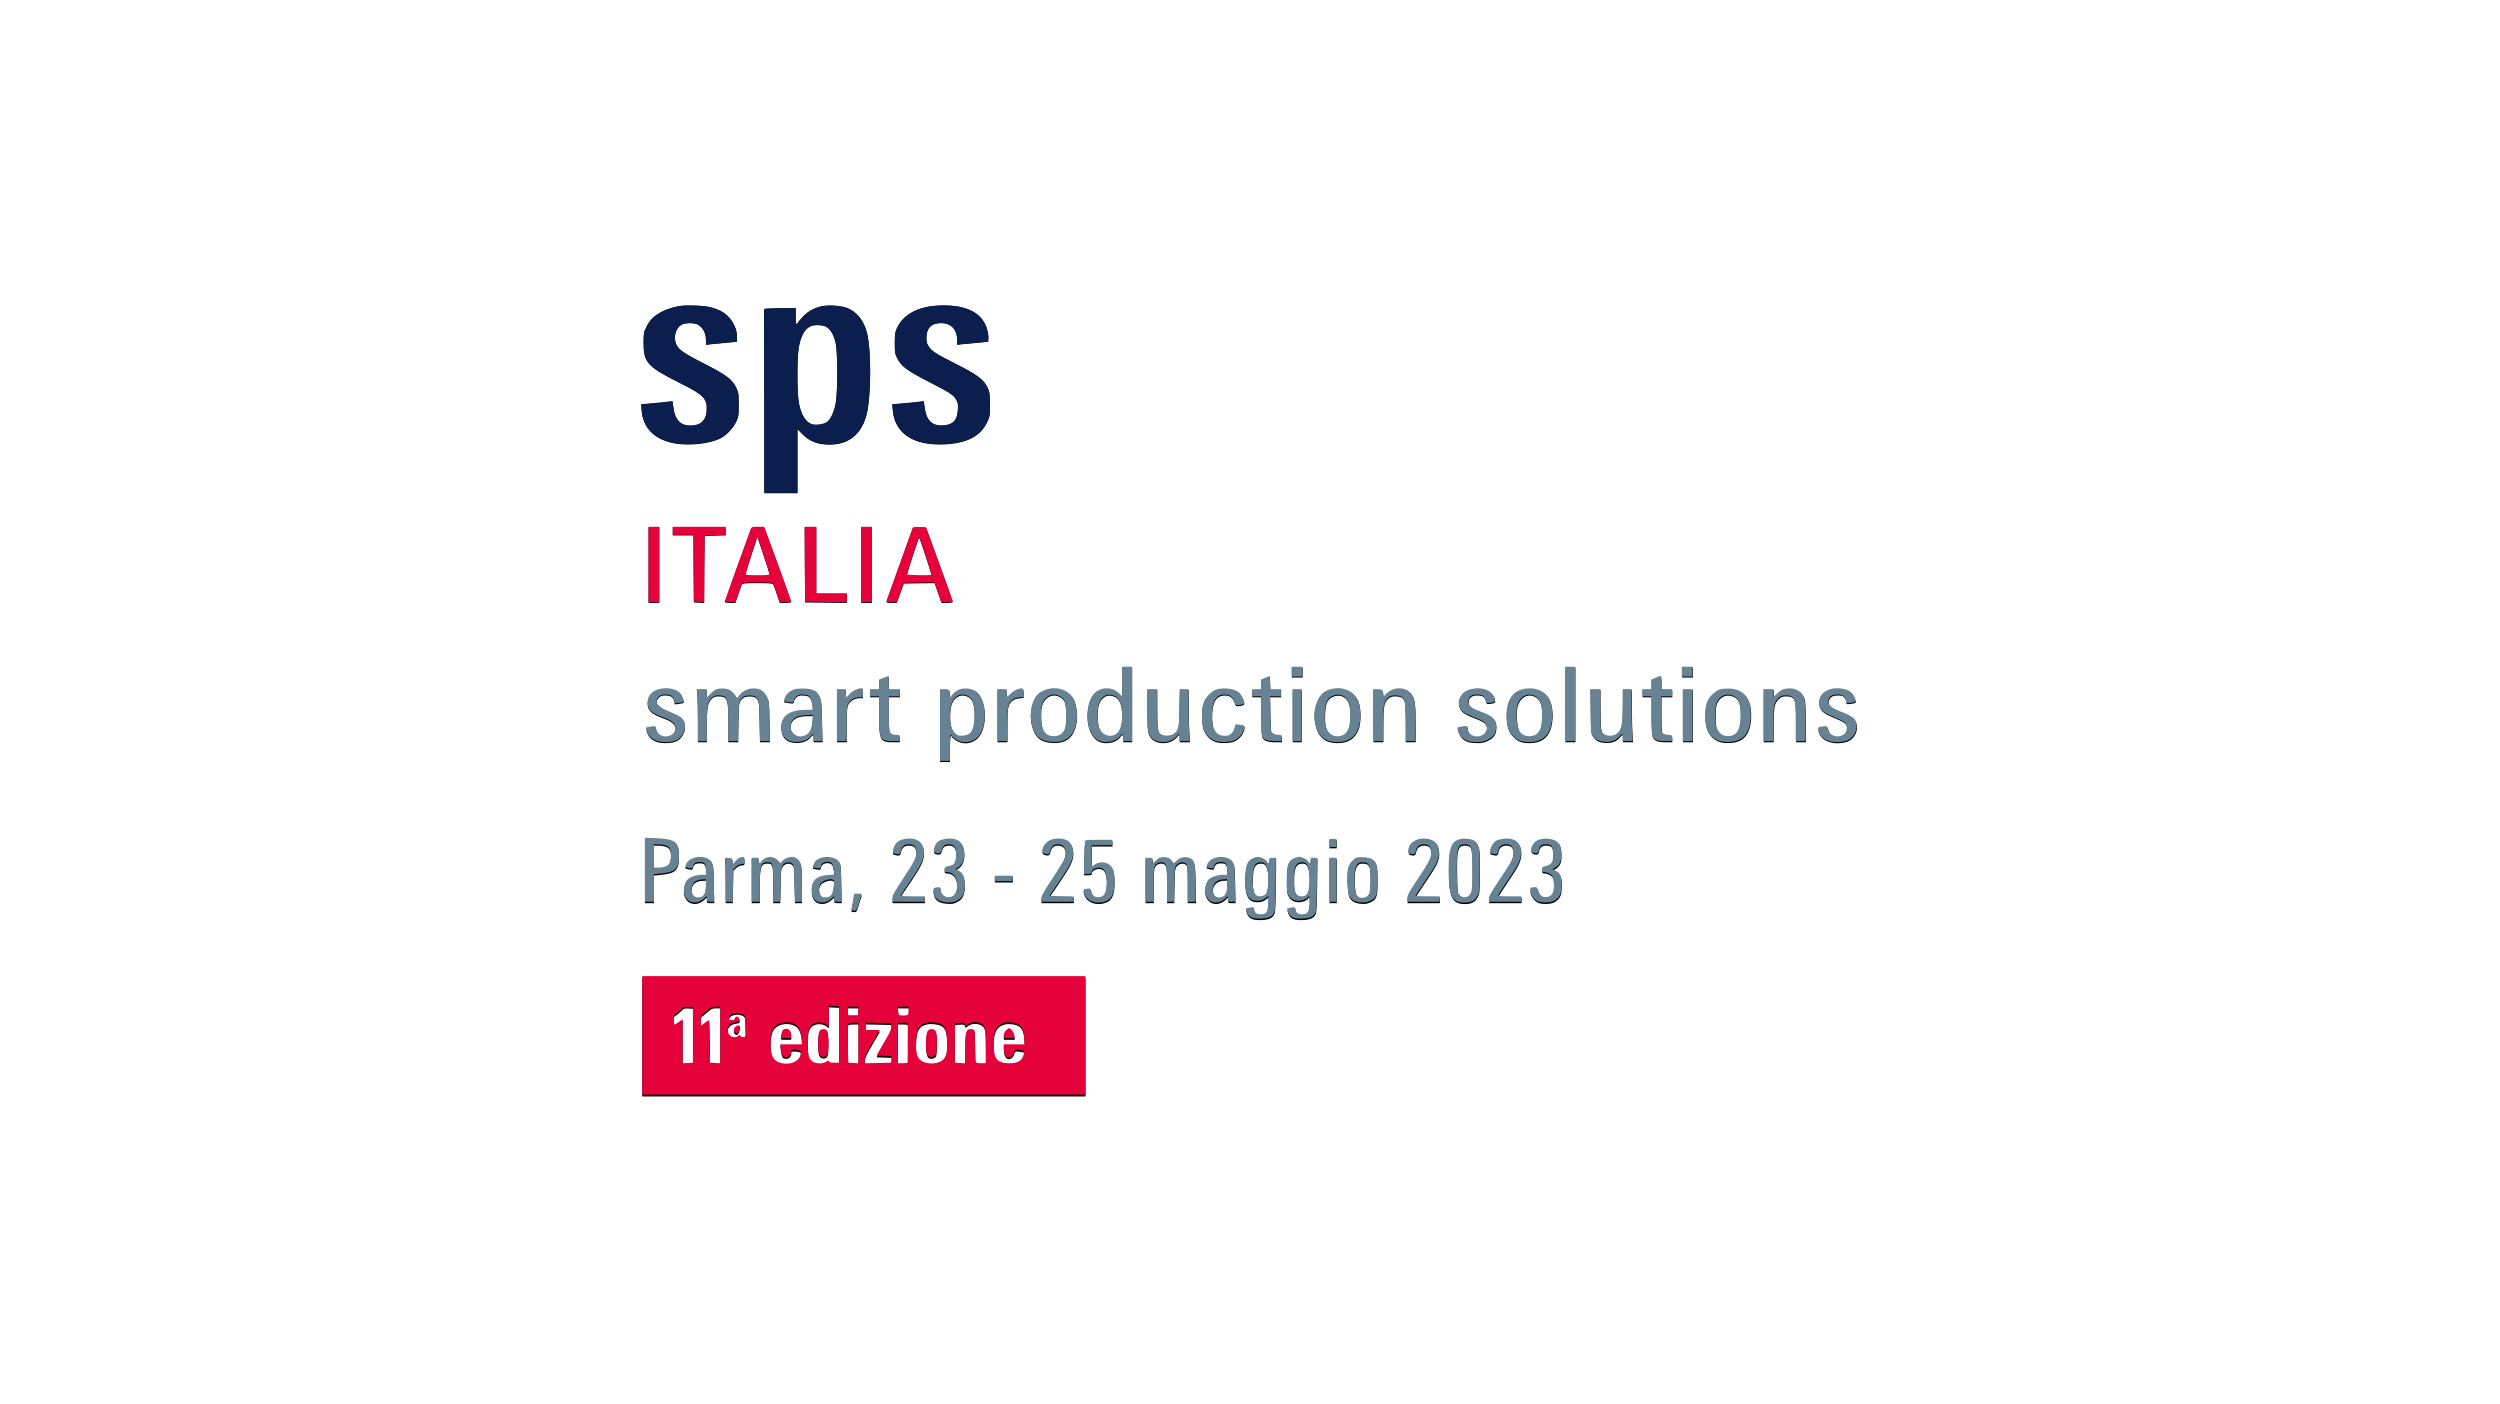 <svg xmlns="http://www.w3.org/2000/svg" xmlns:xlink="http://www.w3.org/1999/xlink" width="445" viewBox="0 0 333.75 187.5" height="250" preserveAspectRatio="xMidYMid meet"><path fill="#000000" d="M 90.836 40.852 C 90.066 40.957 89.027 41.281 88.391 41.605 C 87.375 42.121 86.762 42.711 86.32 43.621 C 85.938 44.391 85.922 44.484 85.922 45.805 C 85.922 48.422 86.426 48.977 90.871 51.195 C 93.984 52.754 94.453 53.246 94.344 54.879 C 94.273 56.043 93.66 56.715 92.582 56.824 C 90.906 56.98 90.117 56.234 89.863 54.219 L 89.781 53.582 L 89.348 53.645 C 89.109 53.68 88.176 53.773 87.254 53.859 L 85.602 54.004 L 85.66 54.797 C 85.84 57.184 87.41 58.73 90.117 59.211 C 92.094 59.547 94.766 59.246 96.199 58.516 C 96.992 58.109 97.891 57.16 98.273 56.332 C 98.598 55.637 98.621 55.492 98.621 54.027 C 98.621 52.562 98.598 52.43 98.285 51.781 C 97.723 50.645 96.992 50.09 93.996 48.566 C 91.062 47.066 90.414 46.586 90.188 45.723 C 89.926 44.762 90.297 43.719 91.027 43.336 C 91.504 43.094 92.656 43.082 93.121 43.32 C 93.84 43.695 94.25 44.461 94.25 45.434 L 94.25 46.035 L 94.824 45.973 C 95.137 45.938 96.059 45.844 96.883 45.77 L 98.383 45.625 L 98.371 44.906 C 98.371 44.379 98.273 43.969 98.035 43.465 C 97.398 42.074 96.25 41.27 94.391 40.934 C 93.531 40.789 91.648 40.742 90.836 40.852 Z M 90.836 40.852 " fill-opacity="1" fill-rule="nonzero"></path><path fill="#000000" d="M 109.473 40.945 C 108.492 41.223 107.699 41.715 107.055 42.434 C 106.73 42.793 106.465 43.141 106.465 43.191 C 106.465 43.238 106.418 43.285 106.348 43.285 C 106.273 43.285 106.227 42.844 106.227 42.207 L 106.227 41.125 L 104.105 41.148 C 102.934 41.176 101.988 41.223 102.012 41.27 C 102.023 41.328 102.035 46.875 102.035 53.605 L 102.035 65.848 L 106.465 65.848 L 106.465 57.305 L 107.102 57.953 C 108.07 58.938 109.188 59.367 110.73 59.367 C 113.305 59.367 115.02 57.988 115.691 55.359 C 116.312 52.898 116.336 46.816 115.738 44.426 C 115.32 42.793 114.359 41.605 113.066 41.113 C 112.168 40.777 110.371 40.695 109.473 40.945 Z M 110.301 43.633 C 110.875 43.934 111.34 44.738 111.57 45.805 C 111.844 47.055 111.844 52.371 111.582 53.836 C 111.355 55.035 110.898 56.031 110.395 56.391 C 110 56.668 108.992 56.824 108.453 56.68 C 107.605 56.465 106.922 55.383 106.645 53.773 C 106.395 52.336 106.395 47.797 106.645 46.359 C 106.91 44.824 107.473 43.863 108.262 43.539 C 108.766 43.336 109.844 43.383 110.301 43.633 Z M 110.301 43.633 " fill-opacity="1" fill-rule="nonzero"></path><path fill="#000000" d="M 123.715 40.992 C 121.801 41.402 120.434 42.363 119.785 43.742 C 119.5 44.355 119.465 44.559 119.465 45.82 C 119.465 47.125 119.488 47.246 119.824 47.906 C 120.348 48.926 121.176 49.539 124.004 50.98 C 126.793 52.406 127.297 52.73 127.668 53.379 C 127.895 53.789 127.934 54.004 127.883 54.746 C 127.824 56.117 127.238 56.738 125.957 56.824 C 124.387 56.918 123.656 56.176 123.414 54.219 L 123.332 53.582 L 122.891 53.645 C 122.648 53.68 121.715 53.773 120.793 53.859 L 119.129 54.004 L 119.199 54.797 C 119.465 57.891 121.965 59.535 126.109 59.332 C 129.117 59.176 130.902 58.238 131.789 56.367 C 132.148 55.625 132.16 55.527 132.16 54.027 C 132.16 52.648 132.125 52.395 131.871 51.832 C 131.383 50.727 130.508 50.066 127.754 48.676 C 124.949 47.258 124.422 46.922 123.992 46.273 C 123.738 45.891 123.68 45.664 123.68 45.086 C 123.691 43.789 124.352 43.141 125.621 43.141 C 126.984 43.141 127.789 43.98 127.789 45.434 L 127.789 46.035 L 128.422 45.961 C 128.758 45.938 129.691 45.844 130.484 45.77 L 131.922 45.625 L 131.957 45.16 C 131.98 44.906 131.883 44.332 131.754 43.887 C 131.273 42.301 129.969 41.305 127.934 40.934 C 126.676 40.719 124.938 40.742 123.715 40.992 Z M 123.715 40.992 " fill-opacity="1" fill-rule="nonzero"></path><path fill="#000000" d="M 86.582 75.449 L 86.582 80.488 L 88.02 80.488 L 88.02 70.41 L 86.582 70.41 Z M 86.582 75.449 " fill-opacity="1" fill-rule="nonzero"></path><path fill="#000000" d="M 89.816 70.949 L 89.816 71.488 L 92.57 71.488 L 92.594 75.953 L 92.633 80.43 L 93.312 80.465 L 94.008 80.504 L 94.031 76.027 L 94.07 71.551 L 95.484 71.512 L 96.883 71.477 L 96.883 70.41 L 89.816 70.41 Z M 89.816 70.949 " fill-opacity="1" fill-rule="nonzero"></path><path fill="#000000" d="M 100.227 70.734 C 99.844 71.742 96.766 80.32 96.766 80.395 C 96.766 80.453 97.086 80.488 97.473 80.488 L 98.176 80.488 L 98.574 79.312 C 98.777 78.68 99.004 78.078 99.074 77.992 C 99.16 77.887 99.723 77.852 101.137 77.852 C 102.551 77.852 103.113 77.887 103.195 77.992 C 103.27 78.078 103.496 78.68 103.699 79.312 L 104.094 80.488 L 104.863 80.488 C 105.281 80.488 105.629 80.441 105.629 80.395 C 105.629 80.309 103.004 73.012 102.32 71.215 L 102.012 70.41 L 101.184 70.41 C 100.383 70.41 100.344 70.422 100.227 70.734 Z M 102.754 76.734 C 102.754 76.855 102.359 76.891 101.137 76.891 C 99.844 76.891 99.52 76.855 99.52 76.723 C 99.52 76.637 99.879 75.461 100.309 74.117 L 101.113 71.668 L 101.926 74.129 C 102.383 75.473 102.754 76.648 102.754 76.734 Z M 102.754 76.734 " fill-opacity="1" fill-rule="nonzero"></path><path fill="#000000" d="M 107.449 75.414 L 107.484 80.43 L 110.277 80.465 L 113.055 80.488 L 113.055 79.289 L 108.98 79.289 L 108.98 70.41 L 107.426 70.41 Z M 107.449 75.414 " fill-opacity="1" fill-rule="nonzero"></path><path fill="#000000" d="M 114.973 75.449 L 114.973 80.488 L 116.41 80.488 L 116.41 70.41 L 114.973 70.41 Z M 114.973 75.449 " fill-opacity="1" fill-rule="nonzero"></path><path fill="#000000" d="M 121.859 70.555 C 121.285 72.125 118.457 80.023 118.398 80.215 C 118.312 80.477 118.336 80.488 119.02 80.488 L 119.727 80.488 L 120.195 79.195 L 120.66 77.91 L 122.711 77.875 L 124.77 77.852 L 125.227 79.172 L 125.691 80.488 L 126.434 80.488 C 126.961 80.488 127.188 80.441 127.188 80.336 C 127.176 80.262 126.387 78.008 125.406 75.328 L 123.633 70.469 L 122.77 70.434 C 122.156 70.41 121.895 70.445 121.859 70.555 Z M 123.582 74.285 C 124.039 75.641 124.375 76.781 124.34 76.816 C 124.207 76.949 121.082 76.891 121.082 76.758 C 121.082 76.543 122.66 71.719 122.711 71.766 C 122.746 71.789 123.141 72.93 123.582 74.285 Z M 123.582 74.285 " fill-opacity="1" fill-rule="nonzero"></path><path fill="#000000" d="M 149.828 91.109 L 149.828 93.105 L 149.41 92.684 C 148.738 92 147.672 91.832 146.762 92.238 C 145.875 92.648 145.359 93.594 145.215 95.098 C 145.023 96.98 145.73 98.648 146.871 99.082 C 147.758 99.418 149.109 99.094 149.539 98.434 C 149.816 98 149.949 98.059 149.949 98.613 L 149.949 99.094 L 151.145 99.094 L 151.145 89.133 L 149.828 89.133 Z M 148.797 93.031 C 149.445 93.344 149.758 94.039 149.805 95.324 C 149.898 97.328 149.348 98.371 148.211 98.371 C 147.504 98.371 146.93 97.879 146.703 97.09 C 146.5 96.367 146.5 94.746 146.703 94.113 C 147.062 93.031 147.887 92.598 148.797 93.031 Z M 148.797 93.031 " fill-opacity="1" fill-rule="nonzero"></path><path fill="#000000" d="M 172.469 89.793 L 172.469 90.453 L 173.906 90.453 L 173.906 89.133 L 172.469 89.133 Z M 172.469 89.793 " fill-opacity="1" fill-rule="nonzero"></path><path fill="#000000" d="M 209 94.113 L 209 99.094 L 210.32 99.094 L 210.32 89.133 L 209 89.133 Z M 209 94.113 " fill-opacity="1" fill-rule="nonzero"></path><path fill="#000000" d="M 224.574 89.793 L 224.574 90.453 L 226.012 90.453 L 226.012 89.133 L 224.574 89.133 Z M 224.574 89.793 " fill-opacity="1" fill-rule="nonzero"></path><path fill="#000000" d="M 118 90.605 L 117.367 90.848 L 117.367 92.133 L 116.168 92.133 L 116.168 93.09 L 117.367 93.09 L 117.367 95.492 C 117.367 98.84 117.5 99.094 119.188 99.094 L 120.121 99.094 L 120.121 98.672 C 120.121 98.266 120.109 98.254 119.645 98.254 C 119.32 98.254 119.078 98.168 118.926 98.012 C 118.695 97.785 118.684 97.617 118.684 95.434 L 118.684 93.09 L 120.121 93.09 L 120.121 92.133 L 118.695 92.133 L 118.66 91.242 L 118.625 90.367 Z M 118 90.605 " fill-opacity="1" fill-rule="nonzero"></path><path fill="#000000" d="M 168.969 90.605 L 168.395 90.836 L 168.395 92.133 L 167.195 92.133 L 167.195 93.09 L 168.395 93.09 L 168.395 95.602 C 168.395 96.98 168.441 98.254 168.516 98.422 C 168.684 98.887 169.223 99.094 170.25 99.094 L 171.148 99.094 L 171.148 98.672 C 171.148 98.266 171.137 98.254 170.684 98.254 C 170.406 98.254 170.109 98.156 169.941 98.023 C 169.652 97.797 169.652 97.746 169.605 95.445 L 169.57 93.09 L 171.031 93.09 L 171.031 92.133 L 169.605 92.133 L 169.57 91.254 L 169.531 90.367 Z M 168.969 90.605 " fill-opacity="1" fill-rule="nonzero"></path><path fill="#000000" d="M 221.074 90.605 L 220.5 90.859 L 220.5 92.133 L 219.301 92.133 L 219.301 93.09 L 220.5 93.09 L 220.5 95.539 C 220.5 97.016 220.547 98.133 220.633 98.359 C 220.824 98.898 221.277 99.094 222.355 99.094 L 223.254 99.094 L 223.254 98.672 C 223.254 98.266 223.242 98.254 222.801 98.254 C 222.547 98.254 222.227 98.168 222.082 98.059 C 221.828 97.879 221.816 97.82 221.816 95.48 L 221.816 93.09 L 223.254 93.09 L 223.254 92.133 L 221.816 92.133 L 221.816 91.23 C 221.816 90.738 221.781 90.332 221.734 90.344 C 221.676 90.355 221.387 90.465 221.074 90.605 Z M 221.074 90.605 " fill-opacity="1" fill-rule="nonzero"></path><path fill="#000000" d="M 87.898 92.156 C 86.977 92.418 86.461 93.055 86.461 93.93 C 86.461 94.891 86.965 95.348 88.715 95.973 C 89.672 96.32 90.176 96.777 90.176 97.281 C 90.176 97.797 89.875 98.215 89.387 98.371 C 88.535 98.66 87.746 98.227 87.578 97.375 C 87.516 97.062 87.469 97.039 87.145 97.102 C 86.953 97.137 86.668 97.172 86.523 97.172 C 86.27 97.172 86.258 97.207 86.344 97.617 C 86.582 98.648 87.445 99.211 88.797 99.211 C 90.199 99.199 90.859 98.852 91.277 97.902 C 91.59 97.219 91.492 96.465 91.027 95.996 C 90.836 95.816 90.164 95.457 89.504 95.191 C 87.758 94.508 87.254 93.848 87.961 93.152 C 88.188 92.91 88.367 92.852 88.824 92.852 C 89.543 92.852 89.902 93.09 90.008 93.633 L 90.082 94.039 L 90.645 93.969 C 90.941 93.93 91.219 93.883 91.242 93.859 C 91.387 93.738 91.074 92.922 90.762 92.625 C 90.199 92.047 88.965 91.844 87.898 92.156 Z M 87.898 92.156 " fill-opacity="1" fill-rule="nonzero"></path><path fill="#000000" d="M 95.578 92.191 C 95.363 92.289 94.992 92.574 94.777 92.816 L 94.367 93.258 L 94.367 92.133 L 93.016 92.133 L 93.098 92.754 C 93.133 93.105 93.172 94.676 93.172 96.234 L 93.172 99.094 L 94.367 99.094 L 94.367 96.992 C 94.367 94.531 94.488 93.836 94.992 93.332 C 95.277 93.043 95.445 92.973 95.879 92.973 C 97.125 92.973 97.242 93.285 97.242 96.57 L 97.242 99.094 L 98.551 99.094 L 98.586 96.535 C 98.621 94.281 98.645 93.945 98.848 93.609 C 98.98 93.402 99.207 93.176 99.363 93.105 C 99.746 92.922 100.609 92.949 100.848 93.129 C 101.328 93.488 101.375 93.801 101.41 96.477 L 101.461 99.094 L 102.777 99.094 L 102.73 96.414 C 102.695 93.859 102.68 93.727 102.395 93.164 C 102 92.383 101.602 92.105 100.789 92.035 C 99.984 91.977 99.195 92.312 98.73 92.922 L 98.418 93.332 L 98.152 92.949 C 98.023 92.742 97.758 92.469 97.578 92.336 C 97.16 92.023 96.129 91.938 95.578 92.191 Z M 95.578 92.191 " fill-opacity="1" fill-rule="nonzero"></path><path fill="#000000" d="M 106.105 92.145 C 105.484 92.336 104.945 92.793 104.789 93.285 C 104.707 93.512 104.668 93.727 104.695 93.75 C 104.719 93.777 105.016 93.836 105.363 93.883 C 105.953 93.957 105.988 93.945 105.988 93.703 C 105.988 93.559 106.121 93.309 106.285 93.152 C 106.516 92.91 106.695 92.852 107.148 92.852 C 107.473 92.852 107.844 92.934 107.988 93.031 C 108.273 93.234 108.504 93.883 108.504 94.496 L 108.504 94.891 L 107.664 94.891 C 105.473 94.891 104.309 95.672 104.309 97.137 C 104.309 98.422 104.922 99.105 106.133 99.188 C 106.992 99.25 107.773 98.984 108.191 98.48 C 108.359 98.289 108.516 98.133 108.551 98.133 C 108.586 98.133 108.621 98.348 108.621 98.613 L 108.621 99.094 L 109.809 99.094 L 109.738 96.355 C 109.688 93.883 109.652 93.582 109.426 93.09 C 109.066 92.359 108.609 92.121 107.449 92.059 C 106.945 92.035 106.336 92.07 106.105 92.145 Z M 108.469 96.441 C 108.359 97.711 108 98.238 107.113 98.434 C 106.203 98.613 105.387 97.785 105.566 96.859 C 105.723 96.031 106.43 95.625 107.773 95.613 L 108.539 95.613 Z M 108.469 96.441 " fill-opacity="1" fill-rule="nonzero"></path><path fill="#000000" d="M 114.191 92.238 C 113.918 92.359 113.559 92.625 113.391 92.84 C 113.211 93.043 113.043 93.211 113.008 93.211 C 112.973 93.211 112.934 92.973 112.934 92.672 L 112.934 92.133 L 111.738 92.133 L 111.738 99.094 L 113.055 99.094 L 113.055 96.777 C 113.055 94.773 113.078 94.41 113.27 94.051 C 113.535 93.547 114.145 93.211 114.766 93.211 L 115.211 93.211 L 115.211 92.613 C 115.211 92.07 115.188 92.012 114.945 92.012 C 114.793 92.012 114.457 92.121 114.191 92.238 Z M 114.191 92.238 " fill-opacity="1" fill-rule="nonzero"></path><path fill="#000000" d="M 127.957 92.227 C 127.691 92.359 127.32 92.648 127.152 92.863 L 126.828 93.273 L 126.828 92.887 C 126.828 92.227 126.734 92.133 126.098 92.133 L 125.512 92.133 L 125.512 101.734 L 126.828 101.734 L 126.828 99.992 C 126.828 98.914 126.879 98.254 126.949 98.254 C 127.02 98.254 127.07 98.312 127.07 98.371 C 127.07 98.445 127.32 98.66 127.633 98.852 C 128.566 99.453 129.727 99.332 130.52 98.574 C 131.898 97.242 131.766 93.379 130.293 92.406 C 129.668 92 128.625 91.914 127.957 92.227 Z M 129.238 93.043 C 129.848 93.355 130.113 94.125 130.125 95.551 C 130.125 96.848 129.906 97.676 129.453 98.07 C 129.32 98.203 128.961 98.312 128.59 98.348 C 128.039 98.395 127.906 98.359 127.574 98.07 C 127.035 97.617 126.793 96.715 126.855 95.383 C 126.891 94.629 126.973 94.195 127.164 93.789 C 127.586 92.934 128.434 92.625 129.238 93.043 Z M 129.238 93.043 " fill-opacity="1" fill-rule="nonzero"></path><path fill="#000000" d="M 135.754 92.191 C 135.488 92.289 135.105 92.551 134.891 92.781 C 134.688 93.008 134.484 93.164 134.449 93.117 C 134.41 93.078 134.375 92.84 134.375 92.586 L 134.375 92.133 L 133.18 92.133 L 133.18 99.094 L 134.496 99.094 L 134.496 96.871 C 134.496 94.473 134.566 94.113 135.129 93.582 C 135.348 93.391 135.633 93.285 136.055 93.234 L 136.652 93.176 L 136.652 92.598 C 136.652 91.938 136.582 91.902 135.754 92.191 Z M 135.754 92.191 " fill-opacity="1" fill-rule="nonzero"></path><path fill="#000000" d="M 139.684 92.18 C 139.418 92.277 139.023 92.457 138.82 92.598 C 137.801 93.332 137.348 95.277 137.789 96.992 C 138.172 98.445 138.953 99.094 140.426 99.188 C 142.438 99.32 143.504 98.359 143.777 96.152 C 143.863 95.445 143.672 94.051 143.395 93.523 C 142.762 92.262 141.227 91.699 139.684 92.18 Z M 141.527 93.09 C 142.211 93.5 142.34 93.918 142.34 95.613 C 142.34 96.824 142.305 97.195 142.125 97.555 C 141.828 98.145 141.383 98.422 140.711 98.422 C 139.516 98.422 139 97.594 139 95.672 C 139 94.711 139.047 94.363 139.25 93.906 C 139.695 92.934 140.688 92.574 141.527 93.09 Z M 141.527 93.09 " fill-opacity="1" fill-rule="nonzero"></path><path fill="#000000" d="M 162.477 92.156 C 162.18 92.238 161.793 92.492 161.434 92.852 C 160.656 93.633 160.441 94.363 160.512 96.02 C 160.547 97.062 160.598 97.316 160.883 97.832 C 161.23 98.48 161.758 98.914 162.418 99.094 C 162.98 99.262 164.012 99.234 164.609 99.066 C 165.258 98.863 165.926 98.18 166.082 97.543 C 166.227 96.98 166.25 96.992 165.449 96.883 C 164.945 96.812 164.945 96.812 164.859 97.258 C 164.824 97.496 164.633 97.844 164.441 98.035 C 164.152 98.312 164 98.371 163.508 98.371 C 162.285 98.371 161.734 97.375 161.832 95.324 C 161.914 93.594 162.441 92.852 163.578 92.852 C 164.191 92.852 164.633 93.199 164.812 93.824 C 164.969 94.316 165.051 94.352 165.746 94.219 C 166.012 94.16 166.117 94.074 166.117 93.906 C 166.117 93.621 165.809 92.996 165.484 92.637 C 164.992 92.105 163.555 91.879 162.477 92.156 Z M 162.477 92.156 " fill-opacity="1" fill-rule="nonzero"></path><path fill="#000000" d="M 177.535 92.18 C 176.754 92.43 176.336 92.805 175.953 93.609 C 175.523 94.508 175.391 95.527 175.582 96.57 C 175.906 98.383 176.852 99.211 178.574 99.211 C 179.953 99.211 180.828 98.672 181.344 97.496 C 181.703 96.668 181.738 94.797 181.414 93.859 C 180.898 92.371 179.223 91.652 177.535 92.18 Z M 179.652 93.273 C 180.098 93.691 180.312 94.496 180.301 95.672 C 180.277 97.328 179.906 98.145 179.066 98.371 C 178.109 98.625 177.305 98.145 177.02 97.125 C 176.793 96.297 176.898 94.219 177.211 93.691 C 177.715 92.816 178.961 92.598 179.652 93.273 Z M 179.652 93.273 " fill-opacity="1" fill-rule="nonzero"></path><path fill="#000000" d="M 185.824 92.238 C 185.547 92.359 185.188 92.637 185.008 92.84 C 184.695 93.211 184.684 93.211 184.684 92.949 C 184.684 92.25 184.578 92.133 183.953 92.133 L 183.367 92.133 L 183.367 99.094 L 184.684 99.094 L 184.684 96.836 C 184.684 94.34 184.781 93.801 185.309 93.309 C 185.605 93.031 185.773 92.973 186.289 92.973 C 187.043 92.973 187.391 93.188 187.559 93.789 C 187.621 94.027 187.68 95.324 187.68 96.656 L 187.68 99.094 L 188.996 99.094 L 188.996 96.691 C 188.996 93.957 188.891 93.246 188.375 92.66 C 187.801 92.012 186.723 91.832 185.824 92.238 Z M 185.824 92.238 " fill-opacity="1" fill-rule="nonzero"></path><path fill="#000000" d="M 196.172 92.203 C 194.746 92.637 194.305 94.352 195.395 95.191 C 195.609 95.348 196.148 95.625 196.59 95.793 C 197.875 96.273 198.293 96.523 198.449 96.906 C 198.844 97.855 197.801 98.73 196.723 98.371 C 196.281 98.227 195.945 97.762 195.945 97.293 C 195.945 97.039 195.91 97.039 195.32 97.113 C 194.973 97.16 194.664 97.219 194.641 97.242 C 194.508 97.363 194.926 98.336 195.25 98.637 C 195.691 99.043 196.258 99.211 197.273 99.211 C 197.898 99.211 198.195 99.141 198.699 98.875 C 199.477 98.48 199.777 97.988 199.777 97.102 C 199.777 96.117 199.324 95.719 197.418 95.023 C 196.449 94.664 196.066 94.305 196.066 93.777 C 196.066 93.188 196.473 92.852 197.191 92.852 C 197.945 92.852 198.184 93.008 198.34 93.559 C 198.461 94.027 198.461 94.027 198.977 93.969 C 199.633 93.883 199.707 93.801 199.539 93.285 C 199.191 92.215 197.695 91.734 196.172 92.203 Z M 196.172 92.203 " fill-opacity="1" fill-rule="nonzero"></path><path fill="#000000" d="M 203.098 92.203 C 201.852 92.586 201.168 93.789 201.156 95.613 C 201.156 97.004 201.371 97.688 202.043 98.383 C 202.652 99.02 203.168 99.211 204.211 99.211 C 205.48 99.211 206.355 98.73 206.844 97.773 C 207.348 96.777 207.434 94.965 207.012 93.789 C 206.508 92.348 204.832 91.676 203.098 92.203 Z M 205.023 93.09 C 205.648 93.477 205.91 94.207 205.91 95.539 C 205.91 96.789 205.766 97.473 205.395 97.93 C 205.07 98.348 204.352 98.539 203.742 98.371 C 202.844 98.133 202.508 97.34 202.508 95.516 C 202.508 94.59 202.559 94.316 202.797 93.836 C 203.25 92.91 204.211 92.598 205.023 93.09 Z M 205.023 93.09 " fill-opacity="1" fill-rule="nonzero"></path><path fill="#000000" d="M 229.676 92.156 C 229.398 92.227 228.969 92.516 228.645 92.84 C 227.938 93.523 227.688 94.27 227.688 95.672 C 227.688 97.004 227.938 97.785 228.562 98.422 C 229.184 99.043 229.867 99.262 231.016 99.188 C 232.754 99.094 233.652 98.047 233.773 95.996 C 233.914 93.465 232.969 92.156 230.934 92.059 C 230.504 92.035 229.926 92.082 229.676 92.156 Z M 231.473 93.043 C 232.145 93.367 232.418 94.102 232.418 95.613 C 232.418 97.566 231.914 98.395 230.742 98.422 C 230.129 98.434 229.676 98.145 229.305 97.52 C 229.102 97.172 229.066 96.895 229.066 95.672 C 229.066 94.422 229.102 94.172 229.328 93.738 C 229.758 92.934 230.633 92.648 231.473 93.043 Z M 231.473 93.043 " fill-opacity="1" fill-rule="nonzero"></path><path fill="#000000" d="M 238.133 92.145 C 237.918 92.215 237.52 92.48 237.27 92.73 L 236.789 93.211 L 236.789 92.133 L 235.473 92.133 L 235.473 99.094 L 236.789 99.094 L 236.789 96.895 C 236.789 94.438 236.887 93.93 237.449 93.367 C 237.785 93.031 237.93 92.973 238.406 92.973 C 239.664 92.973 239.785 93.273 239.785 96.57 L 239.785 99.094 L 241.113 99.094 L 241.078 96.297 C 241.043 93.75 241.02 93.477 240.793 93.031 C 240.348 92.191 239.258 91.82 238.133 92.145 Z M 238.133 92.145 " fill-opacity="1" fill-rule="nonzero"></path><path fill="#000000" d="M 244.457 92.121 C 243.402 92.445 242.898 93.031 242.898 93.969 C 242.898 94.809 243.355 95.25 244.863 95.852 C 246.312 96.441 246.613 96.68 246.613 97.316 C 246.613 98.227 245.629 98.73 244.734 98.301 C 244.375 98.121 244.242 97.965 244.109 97.555 C 243.953 97.051 243.93 97.027 243.582 97.102 C 243.391 97.137 243.129 97.172 243.008 97.172 C 242.684 97.172 242.707 97.746 243.055 98.266 C 243.605 99.105 245.078 99.453 246.434 99.082 C 247.812 98.695 248.41 96.871 247.441 95.961 C 247.246 95.781 246.566 95.434 245.93 95.18 C 244.504 94.641 244.039 94.23 244.145 93.656 C 244.254 93.09 244.613 92.852 245.355 92.852 C 245.906 92.852 246.039 92.898 246.242 93.164 C 246.387 93.344 246.492 93.609 246.492 93.762 C 246.492 94.027 246.527 94.039 247.066 93.98 C 247.379 93.93 247.668 93.871 247.715 93.824 C 247.859 93.691 247.477 92.805 247.152 92.527 C 246.625 92.07 245.297 91.867 244.457 92.121 Z M 244.457 92.121 " fill-opacity="1" fill-rule="nonzero"></path><path fill="#000000" d="M 153.184 94.82 C 153.184 97.617 153.242 98.07 153.711 98.602 C 154.488 99.488 156.355 99.391 157.109 98.434 C 157.434 98.023 157.496 98.047 157.496 98.613 L 157.496 99.094 L 158.848 99.094 L 158.777 97.734 C 158.727 97.004 158.691 95.434 158.691 94.254 L 158.691 92.133 L 157.52 92.133 L 157.469 94.617 C 157.434 97.258 157.375 97.531 156.801 98.047 C 156.477 98.348 155.672 98.445 155.207 98.254 C 154.57 97.988 154.5 97.617 154.5 94.711 L 154.5 92.133 L 153.184 92.133 Z M 153.184 94.82 " fill-opacity="1" fill-rule="nonzero"></path><path fill="#000000" d="M 172.586 95.613 L 172.586 99.094 L 173.785 99.094 L 173.785 92.133 L 172.586 92.133 Z M 172.586 95.613 " fill-opacity="1" fill-rule="nonzero"></path><path fill="#000000" d="M 212.379 95.059 C 212.414 97.809 212.426 98.012 212.668 98.324 C 213.109 98.938 213.504 99.141 214.309 99.188 C 215.168 99.25 215.852 98.984 216.285 98.434 C 216.605 98.023 216.668 98.047 216.668 98.613 L 216.668 99.094 L 218.02 99.094 L 217.949 98.098 C 217.902 97.555 217.863 95.996 217.863 94.617 L 217.863 92.133 L 216.668 92.133 L 216.668 94.23 C 216.668 96.609 216.547 97.398 216.082 97.918 C 215.707 98.336 214.953 98.48 214.379 98.254 C 213.746 97.988 213.672 97.617 213.672 94.711 L 213.672 92.133 L 212.344 92.133 Z M 212.379 95.059 " fill-opacity="1" fill-rule="nonzero"></path><path fill="#000000" d="M 224.691 95.613 L 224.691 99.094 L 226.012 99.094 L 226.012 92.133 L 224.691 92.133 Z M 224.691 95.613 " fill-opacity="1" fill-rule="nonzero"></path><path fill="#000000" d="M 86.102 116.301 L 86.102 120.574 L 87.301 120.574 L 87.301 116.902 L 88.449 116.77 C 90.211 116.578 90.656 116.109 90.656 114.418 C 90.656 112.57 90.164 112.188 87.648 112.078 L 86.102 112.016 Z M 88.918 113.062 C 89.434 113.277 89.578 113.566 89.578 114.395 C 89.578 115.605 89.133 116.016 87.816 116.016 L 87.301 116.016 L 87.301 112.895 L 87.898 112.895 C 88.234 112.895 88.691 112.965 88.918 113.062 Z M 88.918 113.062 " fill-opacity="1" fill-rule="nonzero"></path><path fill="#000000" d="M 120.758 112.188 C 119.871 112.355 119.414 112.797 119.246 113.688 C 119.188 114.012 119.211 114.082 119.438 114.141 C 120.039 114.297 120.207 114.238 120.289 113.781 C 120.41 113.168 120.734 112.895 121.355 112.895 C 121.93 112.895 122.195 113.098 122.324 113.637 C 122.492 114.359 122.184 115.055 120.648 117.371 C 119.379 119.301 119.164 119.688 119.164 120.094 L 119.164 120.574 L 123.477 120.574 L 123.477 119.855 L 121.859 119.855 C 120.973 119.855 120.242 119.82 120.242 119.781 C 120.242 119.746 120.816 118.871 121.523 117.84 C 122.984 115.691 123.344 114.934 123.355 113.973 C 123.355 112.582 122.352 111.898 120.758 112.188 Z M 120.758 112.188 " fill-opacity="1" fill-rule="nonzero"></path><path fill="#000000" d="M 126.121 112.188 C 125.43 112.316 125.047 112.582 124.84 113.074 C 124.531 113.828 124.648 114.094 125.332 114.094 C 125.57 114.094 125.645 113.996 125.75 113.613 C 125.895 113.074 126.148 112.895 126.758 112.895 C 127.367 112.895 127.668 113.324 127.668 114.238 C 127.668 114.633 127.586 115.102 127.488 115.293 C 127.309 115.641 127.215 115.691 126.508 115.832 C 126.172 115.906 126.109 115.965 126.109 116.266 C 126.109 116.566 126.16 116.613 126.445 116.613 C 127.25 116.625 127.789 117.297 127.789 118.332 C 127.789 119.41 127.379 119.973 126.59 119.973 C 126.16 119.973 125.633 119.52 125.633 119.145 C 125.633 118.668 125.523 118.57 125.059 118.652 C 124.625 118.727 124.613 118.738 124.637 119.184 C 124.699 120.129 125.262 120.586 126.445 120.66 C 127.117 120.707 127.332 120.672 127.777 120.43 C 128.531 120.047 128.805 119.457 128.793 118.293 C 128.793 117.227 128.566 116.699 127.969 116.41 L 127.559 116.219 L 127.945 115.965 C 128.484 115.605 128.746 115.02 128.746 114.152 C 128.746 112.605 127.789 111.887 126.121 112.188 Z M 126.121 112.188 " fill-opacity="1" fill-rule="nonzero"></path><path fill="#000000" d="M 140.773 112.172 C 140.148 112.27 139.707 112.559 139.406 113.051 C 139.082 113.578 139.094 114.047 139.441 114.141 C 139.98 114.285 140.113 114.227 140.234 113.781 C 140.414 113.121 140.676 112.895 141.277 112.895 C 142.176 112.895 142.52 113.711 142.102 114.852 C 142.02 115.113 141.289 116.301 140.496 117.504 C 139.301 119.312 139.047 119.758 139.047 120.129 L 139.047 120.574 L 143.359 120.574 L 143.359 119.867 L 141.73 119.832 L 140.113 119.793 L 141.312 118.043 C 142.93 115.68 143.277 114.957 143.289 114.035 C 143.301 112.605 142.379 111.922 140.773 112.172 Z M 140.773 112.172 " fill-opacity="1" fill-rule="nonzero"></path><path fill="#000000" d="M 189.777 112.137 C 188.793 112.246 188.039 112.93 188.039 113.711 C 188.039 114.082 188.207 114.215 188.699 114.215 C 188.914 114.215 188.984 114.129 189.047 113.816 C 189.164 113.195 189.512 112.895 190.125 112.895 C 190.723 112.895 191.008 113.145 191.105 113.746 C 191.215 114.453 190.879 115.188 189.379 117.418 C 188.109 119.312 187.918 119.676 187.918 120.094 L 187.918 120.574 L 192.23 120.574 L 192.23 119.855 L 190.613 119.855 C 189.727 119.855 188.996 119.832 188.996 119.793 C 188.996 119.758 189.559 118.906 190.242 117.898 C 191.656 115.809 191.957 115.27 192.102 114.5 C 192.219 113.867 192.074 113.062 191.777 112.738 C 191.367 112.281 190.59 112.055 189.777 112.137 Z M 189.777 112.137 " fill-opacity="1" fill-rule="nonzero"></path><path fill="#000000" d="M 195.082 112.172 C 193.801 112.402 193.43 113.336 193.43 116.363 C 193.43 119.793 193.871 120.695 195.562 120.695 C 196.473 120.695 196.949 120.43 197.285 119.758 C 197.551 119.219 197.562 119.074 197.562 116.312 C 197.562 113.734 197.539 113.387 197.336 112.977 C 197.215 112.727 196.977 112.449 196.797 112.367 C 196.387 112.16 195.645 112.078 195.082 112.172 Z M 196.23 113.074 C 196.531 113.387 196.602 114.035 196.602 116.555 C 196.602 118.535 196.566 119.039 196.398 119.398 C 196.09 120.094 195.273 120.191 194.82 119.578 C 194.59 119.266 194.566 119.062 194.531 116.746 C 194.496 114.203 194.578 113.445 194.938 113.074 C 195.18 112.844 195.992 112.832 196.23 113.074 Z M 196.23 113.074 " fill-opacity="1" fill-rule="nonzero"></path><path fill="#000000" d="M 200.531 112.188 C 200.258 112.234 199.922 112.34 199.789 112.402 C 199.441 112.594 199.094 113.133 199 113.625 C 198.926 114.012 198.953 114.07 199.203 114.129 C 199.836 114.309 199.98 114.238 200.066 113.746 C 200.148 113.168 200.496 112.895 201.121 112.895 C 201.777 112.895 202.055 113.219 202.055 113.973 C 202.055 114.812 201.922 115.078 200.27 117.551 C 199.105 119.301 198.82 119.805 198.82 120.156 L 198.82 120.574 L 203.133 120.574 L 203.133 119.855 L 201.562 119.855 C 200.207 119.855 200.004 119.832 200.066 119.676 C 200.102 119.578 200.641 118.75 201.25 117.84 C 202.699 115.727 203.035 115.066 203.098 114.152 C 203.203 112.652 202.211 111.887 200.531 112.188 Z M 200.531 112.188 " fill-opacity="1" fill-rule="nonzero"></path><path fill="#000000" d="M 205.945 112.172 C 205.301 112.27 204.965 112.473 204.688 112.93 C 204.246 113.648 204.414 114.094 205.109 114.094 C 205.312 114.094 205.395 114.012 205.457 113.711 C 205.574 113.121 205.852 112.895 206.426 112.895 C 207.18 112.895 207.383 113.184 207.383 114.273 C 207.383 115.305 207.203 115.594 206.402 115.797 C 205.945 115.906 205.887 115.965 205.887 116.266 C 205.887 116.555 205.934 116.613 206.188 116.613 C 206.605 116.613 207.168 116.914 207.336 117.238 C 207.406 117.383 207.48 117.852 207.492 118.281 C 207.504 119.328 207.254 119.805 206.641 119.926 C 206.02 120.047 205.637 119.793 205.406 119.133 C 205.227 118.605 205.215 118.594 204.785 118.629 C 204.352 118.668 204.328 118.691 204.328 119.062 C 204.328 119.578 204.762 120.215 205.289 120.492 C 205.863 120.789 207.18 120.73 207.648 120.383 C 208.305 119.891 208.461 119.555 208.496 118.473 C 208.559 117.262 208.355 116.734 207.719 116.434 L 207.301 116.23 L 207.66 116.016 C 208.281 115.629 208.461 115.234 208.461 114.215 C 208.461 113.602 208.391 113.195 208.258 112.941 C 207.922 112.328 206.965 112.016 205.945 112.172 Z M 205.945 112.172 " fill-opacity="1" fill-rule="nonzero"></path><path fill="#000000" d="M 177.5 112.715 L 177.5 113.254 L 178.457 113.254 L 178.457 112.172 L 177.5 112.172 Z M 177.5 112.715 " fill-opacity="1" fill-rule="nonzero"></path><path fill="#000000" d="M 144.867 112.559 C 144.832 112.715 144.785 113.734 144.773 114.836 L 144.727 116.855 L 145.242 116.855 C 145.625 116.855 145.754 116.805 145.754 116.676 C 145.754 116.027 146.977 115.762 147.41 116.312 C 147.922 116.961 147.887 119.172 147.371 119.688 C 147.062 120 146.512 120.07 146.113 119.855 C 145.984 119.781 145.816 119.508 145.742 119.242 C 145.602 118.785 145.562 118.762 145.242 118.824 C 145.047 118.859 144.844 118.895 144.785 118.895 C 144.582 118.895 144.676 119.457 144.953 119.867 C 145.48 120.672 146.715 120.934 147.742 120.465 C 148.512 120.117 148.797 119.41 148.797 117.875 C 148.797 117.035 148.738 116.543 148.605 116.23 C 148.211 115.316 147.039 115.02 146.188 115.594 L 145.754 115.883 L 145.754 113.016 L 148.512 113.016 L 148.512 112.293 L 146.715 112.293 C 144.953 112.293 144.918 112.293 144.867 112.559 Z M 144.867 112.559 " fill-opacity="1" fill-rule="nonzero"></path><path fill="#000000" d="M 92.367 114.812 C 92.008 114.969 91.793 115.176 91.648 115.461 C 91.543 115.703 91.469 115.918 91.504 115.941 C 91.531 115.965 91.758 116.027 91.996 116.074 C 92.402 116.145 92.453 116.133 92.523 115.848 C 92.633 115.414 92.859 115.258 93.434 115.258 C 94.07 115.258 94.25 115.496 94.25 116.34 L 94.25 116.973 L 93.734 116.973 C 92.953 116.973 92.02 117.285 91.746 117.656 C 91.398 118.09 91.23 118.785 91.324 119.375 C 91.543 120.684 92.906 121.113 93.961 120.191 L 94.367 119.832 L 94.367 120.203 C 94.367 120.562 94.391 120.574 94.859 120.574 L 95.352 120.574 L 95.305 118.137 C 95.266 115.953 95.242 115.68 95.027 115.293 C 94.609 114.586 93.363 114.359 92.367 114.812 Z M 94.25 118.355 C 94.25 119.289 94.031 119.781 93.566 119.938 C 92.848 120.18 92.332 119.758 92.332 118.918 C 92.332 118.066 92.848 117.621 93.867 117.586 L 94.25 117.574 Z M 94.25 118.355 " fill-opacity="1" fill-rule="nonzero"></path><path fill="#000000" d="M 98.73 114.695 C 98.598 114.742 98.344 114.957 98.164 115.16 L 97.855 115.535 L 97.816 115.148 C 97.781 114.777 97.758 114.754 97.254 114.719 C 96.812 114.684 96.738 114.707 96.812 114.875 C 96.848 114.98 96.883 116.312 96.883 117.828 L 96.883 120.574 L 97.816 120.574 L 97.867 118.402 L 97.902 116.23 L 98.297 115.883 C 98.535 115.664 98.812 115.535 99.039 115.535 C 99.375 115.535 99.398 115.512 99.398 115.055 C 99.398 114.539 99.27 114.477 98.73 114.695 Z M 98.73 114.695 " fill-opacity="1" fill-rule="nonzero"></path><path fill="#000000" d="M 102.059 114.812 C 101.844 114.945 101.641 115.137 101.602 115.234 C 101.484 115.535 101.316 115.438 101.316 115.055 C 101.316 114.719 101.293 114.695 100.836 114.695 L 100.359 114.695 L 100.359 120.574 L 101.438 120.574 L 101.438 118.426 C 101.438 115.68 101.566 115.293 102.5 115.293 C 103.172 115.293 103.234 115.547 103.234 118.199 L 103.234 120.574 L 104.168 120.574 L 104.215 118.305 C 104.25 116.219 104.273 116.004 104.504 115.691 C 104.836 115.246 105.484 115.176 105.82 115.547 C 106.023 115.773 106.047 116.016 106.082 118.188 L 106.133 120.574 L 107.066 120.574 L 107.066 118.234 C 107.066 116.363 107.031 115.797 106.875 115.414 C 106.66 114.887 106.215 114.574 105.688 114.574 C 105.27 114.574 104.586 114.898 104.371 115.199 C 104.215 115.438 104.203 115.426 103.867 115.055 C 103.41 114.551 102.645 114.441 102.059 114.812 Z M 102.059 114.812 " fill-opacity="1" fill-rule="nonzero"></path><path fill="#000000" d="M 109.688 114.684 C 109.102 114.863 108.84 115.078 108.672 115.496 C 108.562 115.727 108.504 115.941 108.527 115.965 C 108.551 115.988 108.789 116.039 109.055 116.086 C 109.531 116.156 109.547 116.145 109.617 115.797 C 109.699 115.391 110.168 115.16 110.707 115.258 C 111.09 115.344 111.223 115.547 111.328 116.34 L 111.402 116.938 L 110.562 117 C 109.043 117.105 108.371 117.707 108.371 118.941 C 108.371 119.914 108.73 120.516 109.414 120.648 C 109.977 120.754 110.504 120.598 110.969 120.191 L 111.379 119.832 L 111.379 120.203 C 111.379 120.562 111.402 120.574 111.867 120.574 L 112.359 120.574 L 112.312 118.066 C 112.277 115.738 112.254 115.523 112.023 115.211 C 111.617 114.668 110.551 114.43 109.688 114.684 Z M 111.34 117.766 C 111.379 117.863 111.355 118.305 111.281 118.75 C 111.102 119.793 110.852 120.035 109.977 119.988 C 109.426 119.961 109.137 118.762 109.531 118.188 C 109.918 117.645 111.188 117.348 111.34 117.766 Z M 111.34 117.766 " fill-opacity="1" fill-rule="nonzero"></path><path fill="#000000" d="M 154.801 114.707 C 154.668 114.777 154.414 114.98 154.234 115.148 L 153.902 115.461 L 153.902 115.078 C 153.902 114.707 153.875 114.695 153.422 114.695 L 152.941 114.695 L 152.941 120.574 L 154.02 120.574 L 154.02 118.355 C 154.02 116.59 154.055 116.051 154.199 115.773 C 154.5 115.188 155.398 115.113 155.66 115.652 C 155.77 115.859 155.816 116.648 155.816 118.258 L 155.816 120.574 L 156.762 120.574 L 156.801 118.305 C 156.836 116.219 156.859 116.004 157.086 115.691 C 157.398 115.281 158.008 115.176 158.344 115.484 C 158.547 115.68 158.574 115.883 158.574 118.137 L 158.574 120.574 L 159.664 120.574 L 159.625 118.078 C 159.59 115.246 159.508 114.945 158.754 114.695 C 158.164 114.5 157.59 114.633 157.121 115.066 L 156.738 115.426 L 156.43 115.043 C 156.176 114.754 155.996 114.656 155.578 114.621 C 155.277 114.586 154.93 114.633 154.801 114.707 Z M 154.801 114.707 " fill-opacity="1" fill-rule="nonzero"></path><path fill="#000000" d="M 161.961 114.812 C 161.602 114.969 161.387 115.176 161.242 115.461 C 161.137 115.703 161.062 115.918 161.102 115.941 C 161.125 115.965 161.352 116.027 161.59 116.074 C 162 116.145 162.047 116.133 162.117 115.848 C 162.227 115.414 162.453 115.258 163.027 115.258 C 163.664 115.258 163.844 115.496 163.844 116.34 L 163.844 116.973 L 163.328 116.973 C 162.551 116.973 161.613 117.285 161.34 117.656 C 160.992 118.09 160.824 118.785 160.922 119.375 C 161.137 120.684 162.5 121.113 163.555 120.191 L 163.961 119.832 L 163.961 120.203 C 163.961 120.562 163.988 120.574 164.453 120.574 L 164.945 120.574 L 164.898 118.137 C 164.859 115.953 164.836 115.68 164.621 115.293 C 164.203 114.586 162.957 114.359 161.961 114.812 Z M 163.844 118.355 C 163.844 119.289 163.629 119.781 163.16 119.938 C 162.43 120.191 161.926 119.758 161.926 118.895 C 161.926 118.137 162.562 117.586 163.461 117.574 L 163.844 117.574 Z M 163.844 118.355 " fill-opacity="1" fill-rule="nonzero"></path><path fill="#000000" d="M 167.207 114.789 C 166.539 115.125 166.324 115.715 166.262 117.273 C 166.168 119.602 166.609 120.453 167.914 120.453 C 168.297 120.453 168.586 120.371 168.922 120.141 L 169.375 119.832 L 169.34 120.789 C 169.281 121.98 169.09 122.254 168.324 122.254 C 167.773 122.254 167.438 121.965 167.438 121.5 C 167.438 121.305 167.375 121.281 166.934 121.355 C 166.645 121.402 166.395 121.461 166.371 121.488 C 166.348 121.512 166.406 121.738 166.488 121.98 C 166.742 122.652 167.258 122.879 168.418 122.832 C 169.414 122.793 169.879 122.566 170.156 122.004 C 170.25 121.812 170.312 120.574 170.336 118.199 L 170.371 114.695 L 169.93 114.695 C 169.508 114.695 169.473 114.719 169.473 115.055 C 169.473 115.438 169.305 115.535 169.184 115.234 C 169.09 114.957 168.383 114.574 167.977 114.574 C 167.785 114.574 167.438 114.668 167.207 114.789 Z M 168.91 115.496 C 169.223 115.859 169.391 116.781 169.328 117.98 C 169.281 119.219 169.09 119.676 168.574 119.805 C 167.652 120.035 167.27 119.457 167.258 117.812 C 167.258 116.457 167.363 115.848 167.688 115.523 C 167.977 115.234 168.645 115.223 168.91 115.496 Z M 168.91 115.496 " fill-opacity="1" fill-rule="nonzero"></path><path fill="#000000" d="M 172.719 114.789 C 171.977 115.16 171.809 115.691 171.809 117.633 C 171.809 119.16 171.832 119.352 172.07 119.746 C 172.395 120.25 172.777 120.453 173.438 120.453 C 173.906 120.453 174.625 120.141 174.625 119.949 C 174.625 119.902 174.684 119.855 174.754 119.855 C 174.852 119.855 174.875 120.168 174.852 120.801 C 174.789 121.98 174.598 122.254 173.832 122.254 C 173.281 122.254 172.945 121.965 172.945 121.5 C 172.945 121.305 172.887 121.281 172.441 121.355 C 172.156 121.402 171.902 121.461 171.879 121.488 C 171.855 121.512 171.918 121.738 172 121.98 C 172.25 122.652 172.766 122.879 173.93 122.832 C 174.922 122.793 175.391 122.566 175.664 122.004 C 175.762 121.812 175.82 120.574 175.844 118.199 L 175.883 114.695 L 175.438 114.695 C 175.02 114.695 174.984 114.719 174.984 115.055 C 174.984 115.438 174.816 115.535 174.695 115.234 C 174.598 114.957 173.895 114.574 173.484 114.574 C 173.293 114.574 172.945 114.668 172.719 114.789 Z M 174.418 115.496 C 174.73 115.859 174.898 116.781 174.84 117.996 C 174.777 119.543 174.406 120.035 173.473 119.805 C 172.98 119.676 172.777 119.086 172.766 117.812 C 172.766 116.457 172.875 115.848 173.199 115.523 C 173.484 115.234 174.156 115.223 174.418 115.496 Z M 174.418 115.496 " fill-opacity="1" fill-rule="nonzero"></path><path fill="#000000" d="M 181.234 114.645 C 180.781 114.754 180.168 115.438 180.012 116.016 C 179.809 116.793 179.906 119.328 180.156 119.805 C 180.445 120.336 180.898 120.586 181.691 120.66 C 182.207 120.707 182.492 120.672 182.926 120.477 C 183.797 120.082 183.906 119.781 183.906 117.574 C 183.906 115.547 183.836 115.293 183.188 114.863 C 182.887 114.668 181.738 114.539 181.234 114.645 Z M 182.527 115.414 C 182.648 115.473 182.805 115.703 182.875 115.906 C 183.055 116.41 183.031 118.848 182.852 119.375 C 182.684 119.879 182.207 120.141 181.68 120.035 C 181.129 119.914 180.961 119.531 180.887 118.199 C 180.77 116.109 181.055 115.293 181.883 115.293 C 182.121 115.293 182.41 115.344 182.527 115.414 Z M 182.527 115.414 " fill-opacity="1" fill-rule="nonzero"></path><path fill="#000000" d="M 177.5 117.633 L 177.5 120.574 L 178.457 120.574 L 178.457 114.695 L 177.5 114.695 Z M 177.5 117.633 " fill-opacity="1" fill-rule="nonzero"></path><path fill="#000000" d="M 132.82 117.453 L 132.82 117.812 L 135.215 117.812 L 135.215 117.094 L 132.82 117.094 Z M 132.82 117.453 " fill-opacity="1" fill-rule="nonzero"></path><path fill="#000000" d="M 113.906 120.359 C 113.82 120.84 113.727 121.355 113.691 121.5 C 113.641 121.738 113.676 121.773 113.988 121.773 C 114.348 121.773 114.371 121.738 114.625 120.91 C 114.754 120.43 114.922 119.914 114.984 119.77 C 115.078 119.508 115.055 119.496 114.562 119.496 L 114.051 119.496 Z M 113.906 120.359 " fill-opacity="1" fill-rule="nonzero"></path><path fill="#000000" d="M 85.742 138.457 L 85.742 146.379 L 144.918 146.379 L 144.918 130.535 L 85.742 130.535 Z M 112.035 138.336 L 112.035 142.117 L 111.379 142.117 C 110.934 142.117 110.719 142.07 110.719 141.961 C 110.719 141.781 110.562 141.805 110.203 142.031 C 109.844 142.273 108.934 142.25 108.562 142.008 C 107.977 141.613 107.844 141.168 107.844 139.477 C 107.844 137.773 107.977 137.328 108.574 136.934 C 109.02 136.645 109.867 136.68 110.301 137.004 L 110.66 137.27 L 110.66 134.484 L 111.355 134.52 L 112.035 134.555 Z M 92.512 138.395 L 92.512 142.117 L 91.828 142.152 L 91.133 142.188 L 91.133 136.297 L 90.633 136.656 C 90.367 136.848 90.094 137.016 90.031 137.016 C 89.984 137.016 89.938 136.727 89.938 136.379 C 89.938 135.816 89.973 135.73 90.273 135.551 C 90.453 135.445 90.75 135.191 90.953 134.977 C 91.277 134.641 91.375 134.605 91.914 134.641 L 92.512 134.676 Z M 96.164 138.395 L 96.164 142.188 L 95.484 142.152 L 94.789 142.117 L 94.75 139.262 C 94.738 137.699 94.691 136.418 94.668 136.418 C 94.633 136.418 94.379 136.586 94.094 136.789 L 93.59 137.16 L 93.555 136.512 C 93.52 135.938 93.543 135.852 93.84 135.637 C 94.02 135.504 94.367 135.215 94.598 135.012 C 94.957 134.688 95.125 134.617 95.602 134.617 L 96.164 134.617 Z M 114.586 135.18 L 114.551 135.758 L 113.234 135.758 L 113.199 135.18 L 113.164 134.617 L 114.625 134.617 Z M 121.32 135.156 C 121.32 135.625 121.285 135.695 121.031 135.77 C 120.875 135.805 120.578 135.816 120.348 135.793 C 119.953 135.758 119.941 135.73 119.906 135.18 L 119.871 134.617 L 121.32 134.617 Z M 99.09 135.602 C 99.484 135.77 99.496 135.863 99.531 137.375 C 99.566 138.625 99.566 138.637 99.281 138.672 C 99.113 138.695 98.934 138.637 98.848 138.527 C 98.73 138.359 98.691 138.348 98.562 138.516 C 98.309 138.816 97.664 138.746 97.375 138.383 C 96.836 137.688 97.242 136.812 98.176 136.691 C 98.766 136.609 98.859 136.512 98.68 136.176 C 98.512 135.863 98.203 135.863 98.117 136.176 C 98.07 136.344 97.949 136.418 97.711 136.418 C 97.305 136.418 97.195 136.262 97.363 135.938 C 97.602 135.492 98.477 135.312 99.09 135.602 Z M 106.156 136.992 C 106.645 137.27 106.934 137.891 107.031 138.863 L 107.102 139.656 L 104.168 139.656 L 104.25 140.281 C 104.383 141.254 104.527 141.422 105.148 141.336 C 105.402 141.312 105.629 140.988 105.629 140.652 C 105.629 140.426 105.688 140.375 106.023 140.375 C 106.227 140.375 106.539 140.414 106.695 140.461 C 106.934 140.52 106.957 140.582 106.898 140.953 C 106.754 141.902 105.605 142.453 104.359 142.176 C 103.281 141.938 102.887 141.254 102.875 139.68 C 102.875 138.422 103.055 137.688 103.484 137.27 C 104.094 136.656 105.34 136.523 106.156 136.992 Z M 125.645 136.969 C 126.207 137.258 126.398 137.773 126.445 139.176 C 126.508 140.641 126.363 141.277 125.895 141.734 C 125.211 142.379 123.535 142.379 122.852 141.734 C 122.387 141.289 122.242 140.641 122.301 139.238 C 122.375 137.582 122.695 137.027 123.75 136.766 C 124.254 136.645 125.211 136.742 125.645 136.969 Z M 130.844 136.824 C 131.539 137.125 131.621 137.438 131.621 139.957 L 131.621 142.176 L 130.973 142.176 C 130.496 142.176 130.316 142.129 130.254 141.984 C 130.219 141.875 130.184 140.941 130.184 139.898 C 130.184 138.852 130.148 137.918 130.113 137.809 C 130.062 137.688 129.895 137.617 129.633 137.617 C 128.973 137.617 128.867 137.977 128.867 140.258 L 128.867 142.188 L 128.184 142.152 L 127.488 142.117 L 127.488 136.836 L 128.125 136.801 C 128.688 136.766 128.77 136.789 128.832 137.016 C 128.891 137.246 128.914 137.258 129.105 137.078 C 129.547 136.68 130.242 136.57 130.844 136.824 Z M 135.945 136.98 C 136.449 137.281 136.688 137.809 136.746 138.781 L 136.809 139.656 L 134.016 139.656 L 134.016 140.125 C 134.016 140.785 134.23 141.301 134.531 141.383 C 134.891 141.48 135.297 141.168 135.395 140.738 C 135.477 140.352 135.645 140.305 136.402 140.449 C 136.762 140.52 136.785 140.559 136.711 140.906 C 136.508 141.84 135.945 142.199 134.711 142.188 C 133.129 142.176 132.641 141.566 132.652 139.598 C 132.652 137.82 133.07 137.039 134.172 136.766 C 134.676 136.645 135.551 136.754 135.945 136.98 Z M 114.613 139.477 L 114.613 142.188 L 113.93 142.152 L 113.234 142.117 L 113.199 139.598 C 113.188 138.215 113.199 137.016 113.223 136.934 C 113.27 136.836 113.523 136.777 113.953 136.777 L 114.613 136.777 Z M 119.02 137.258 C 119.043 137.594 118.852 138.012 118.027 139.418 L 117.02 141.156 L 118.039 141.191 L 119.055 141.23 L 119.02 141.672 L 118.984 142.117 L 117.223 142.152 L 115.449 142.188 L 115.449 141.695 C 115.449 141.301 115.641 140.879 116.457 139.477 L 117.477 137.738 L 115.57 137.738 L 115.57 136.766 L 117.281 136.801 L 118.984 136.836 Z M 121.211 137.102 C 121.211 137.387 121.211 141.816 121.199 142.082 C 121.199 142.141 120.902 142.176 120.543 142.176 L 119.883 142.176 L 119.883 136.777 L 120.543 136.777 C 121.176 136.777 121.199 136.789 121.211 137.102 Z M 121.211 137.102 " fill-opacity="1" fill-rule="nonzero"></path><path fill="#000000" d="M 109.414 137.879 C 109.172 138.227 109.148 140.52 109.379 140.977 C 109.594 141.398 110.227 141.457 110.445 141.074 C 110.66 140.699 110.66 138.266 110.445 137.879 C 110.238 137.52 109.664 137.52 109.414 137.879 Z M 109.414 137.879 " fill-opacity="1" fill-rule="nonzero"></path><path fill="#000000" d="M 98.152 137.328 C 97.914 137.566 97.914 137.906 98.152 138.098 C 98.395 138.301 98.645 138.059 98.754 137.52 C 98.824 137.184 98.801 137.137 98.586 137.137 C 98.453 137.137 98.25 137.219 98.152 137.328 Z M 98.152 137.328 " fill-opacity="1" fill-rule="nonzero"></path><path fill="#000000" d="M 104.707 137.629 C 104.551 137.688 104.406 137.867 104.371 138.059 C 104.191 138.875 104.156 138.816 104.922 138.816 L 105.629 138.816 L 105.629 138.422 C 105.629 137.785 105.223 137.438 104.707 137.629 Z M 104.707 137.629 " fill-opacity="1" fill-rule="nonzero"></path><path fill="#000000" d="M 123.906 137.797 C 123.559 138.156 123.512 140.484 123.848 141.109 C 124.027 141.445 124.746 141.422 124.938 141.062 C 125.141 140.699 125.141 138.242 124.938 137.879 C 124.758 137.566 124.195 137.52 123.906 137.797 Z M 123.906 137.797 " fill-opacity="1" fill-rule="nonzero"></path><path fill="#000000" d="M 134.316 137.797 C 134.125 137.977 134.016 138.227 134.016 138.457 L 134.016 138.816 L 135.477 138.816 L 135.406 138.359 C 135.324 137.953 134.977 137.496 134.711 137.496 C 134.652 137.496 134.473 137.629 134.316 137.797 Z M 134.316 137.797 " fill-opacity="1" fill-rule="nonzero"></path><path fill="#e50139" d="M 86.582 75.355 L 86.582 80.387 L 88.02 80.387 L 88.02 70.328 L 86.582 70.328 Z M 86.582 75.355 " fill-opacity="1" fill-rule="nonzero"></path><path fill="#e50139" d="M 89.812 70.867 L 89.812 71.406 L 92.566 71.406 L 92.594 75.859 L 92.629 80.324 L 93.312 80.363 L 94.004 80.398 L 94.027 75.93 L 94.066 71.465 L 95.477 71.43 L 96.879 71.395 L 96.879 70.328 L 89.812 70.328 Z M 89.812 70.867 " fill-opacity="1" fill-rule="nonzero"></path><path fill="#e50139" d="M 100.219 70.652 C 99.836 71.656 96.758 80.219 96.758 80.289 C 96.758 80.348 97.082 80.387 97.465 80.387 L 98.172 80.387 L 98.566 79.211 C 98.77 78.578 99 77.98 99.07 77.895 C 99.152 77.785 99.719 77.75 101.129 77.75 C 102.543 77.75 103.105 77.785 103.188 77.895 C 103.262 77.98 103.488 78.578 103.691 79.211 L 104.086 80.387 L 104.855 80.387 C 105.273 80.387 105.621 80.336 105.621 80.289 C 105.621 80.207 102.996 72.926 102.316 71.129 L 102.004 70.328 L 101.176 70.328 C 100.375 70.328 100.34 70.34 100.219 70.652 Z M 102.746 76.637 C 102.746 76.758 102.352 76.793 101.129 76.793 C 99.836 76.793 99.512 76.758 99.512 76.625 C 99.512 76.543 99.871 75.367 100.305 74.027 L 101.105 71.586 L 101.922 74.039 C 102.375 75.379 102.746 76.555 102.746 76.637 Z M 102.746 76.637 " fill-opacity="1" fill-rule="nonzero"></path><path fill="#e50139" d="M 107.441 75.32 L 107.477 80.324 L 110.266 80.363 L 113.043 80.387 L 113.043 79.188 L 108.973 79.188 L 108.973 70.328 L 107.418 70.328 Z M 107.441 75.32 " fill-opacity="1" fill-rule="nonzero"></path><path fill="#e50139" d="M 114.961 75.355 L 114.961 80.387 L 116.398 80.387 L 116.398 70.328 L 114.961 70.328 Z M 114.961 75.355 " fill-opacity="1" fill-rule="nonzero"></path><path fill="#e50139" d="M 121.844 70.473 C 121.27 72.039 118.445 79.918 118.383 80.109 C 118.301 80.375 118.324 80.387 119.008 80.387 L 119.715 80.387 L 120.18 79.094 L 120.648 77.812 L 122.695 77.773 L 124.754 77.75 L 125.211 79.066 L 125.676 80.387 L 126.418 80.387 C 126.945 80.387 127.172 80.336 127.172 80.23 C 127.16 80.156 126.371 77.906 125.391 75.238 L 123.617 70.387 L 122.754 70.352 C 122.145 70.328 121.883 70.363 121.844 70.473 Z M 123.57 74.195 C 124.023 75.547 124.359 76.684 124.324 76.723 C 124.191 76.852 121.066 76.793 121.066 76.66 C 121.066 76.445 122.648 71.633 122.695 71.68 C 122.73 71.703 123.125 72.84 123.57 74.195 Z M 123.57 74.195 " fill-opacity="1" fill-rule="nonzero"></path><path fill="#0b1e4d" d="M 90.832 40.836 C 90.066 40.941 89.023 41.266 88.391 41.59 C 87.371 42.105 86.762 42.691 86.316 43.602 C 85.934 44.367 85.922 44.465 85.922 45.781 C 85.922 48.391 86.426 48.941 90.867 51.156 C 93.98 52.715 94.449 53.203 94.34 54.832 C 94.27 55.992 93.656 56.664 92.582 56.773 C 90.902 56.93 90.113 56.188 89.863 54.176 L 89.777 53.539 L 89.348 53.598 C 89.109 53.637 88.172 53.73 87.25 53.816 L 85.598 53.957 L 85.66 54.75 C 85.84 57.133 87.406 58.676 90.113 59.156 C 92.09 59.492 94.758 59.191 96.195 58.461 C 96.988 58.055 97.887 57.109 98.27 56.281 C 98.59 55.586 98.613 55.441 98.613 53.98 C 98.613 52.523 98.59 52.391 98.281 51.742 C 97.719 50.605 96.988 50.055 93.992 48.535 C 91.059 47.039 90.414 46.559 90.184 45.695 C 89.922 44.738 90.293 43.695 91.023 43.312 C 91.504 43.074 92.652 43.062 93.117 43.301 C 93.836 43.672 94.246 44.438 94.246 45.41 L 94.246 46.008 L 94.82 45.949 C 95.129 45.91 96.051 45.816 96.879 45.746 L 98.375 45.602 L 98.363 44.883 C 98.363 44.355 98.27 43.949 98.027 43.445 C 97.395 42.055 96.246 41.254 94.387 40.918 C 93.527 40.773 91.645 40.727 90.832 40.836 Z M 90.832 40.836 " fill-opacity="1" fill-rule="nonzero"></path><path fill="#0b1e4d" d="M 109.465 40.93 C 108.48 41.207 107.691 41.695 107.047 42.414 C 106.723 42.773 106.457 43.121 106.457 43.168 C 106.457 43.219 106.41 43.266 106.34 43.266 C 106.266 43.266 106.219 42.824 106.219 42.188 L 106.219 41.109 L 104.098 41.133 C 102.926 41.156 101.98 41.207 102.004 41.254 C 102.016 41.312 102.027 46.848 102.027 53.562 L 102.027 65.777 L 106.457 65.777 L 106.457 57.25 L 107.094 57.898 C 108.062 58.879 109.176 59.312 110.723 59.312 C 113.297 59.312 115.008 57.934 115.68 55.312 C 116.301 52.855 116.324 46.785 115.727 44.402 C 115.309 42.773 114.348 41.59 113.055 41.098 C 112.156 40.762 110.363 40.68 109.465 40.93 Z M 110.289 43.613 C 110.863 43.914 111.332 44.715 111.559 45.781 C 111.836 47.027 111.836 52.328 111.57 53.789 C 111.344 54.988 110.891 55.98 110.387 56.34 C 109.992 56.617 108.984 56.773 108.445 56.629 C 107.598 56.414 106.914 55.336 106.637 53.73 C 106.387 52.293 106.387 47.77 106.637 46.332 C 106.902 44.797 107.465 43.84 108.254 43.516 C 108.758 43.312 109.836 43.359 110.289 43.613 Z M 110.289 43.613 " fill-opacity="1" fill-rule="nonzero"></path><path fill="#0b1e4d" d="M 123.699 40.977 C 121.785 41.387 120.422 42.344 119.773 43.719 C 119.484 44.332 119.449 44.535 119.449 45.793 C 119.449 47.098 119.473 47.219 119.809 47.875 C 120.336 48.895 121.164 49.504 123.988 50.941 C 126.777 52.367 127.281 52.688 127.652 53.336 C 127.879 53.742 127.914 53.957 127.867 54.699 C 127.809 56.066 127.223 56.688 125.941 56.773 C 124.371 56.867 123.641 56.125 123.402 54.176 L 123.316 53.539 L 122.875 53.598 C 122.637 53.637 121.703 53.73 120.781 53.816 L 119.113 53.957 L 119.188 54.75 C 119.449 57.84 121.953 59.48 126.098 59.273 C 129.102 59.121 130.887 58.184 131.773 56.316 C 132.133 55.574 132.145 55.48 132.145 53.98 C 132.145 52.605 132.105 52.355 131.855 51.793 C 131.363 50.691 130.492 50.031 127.738 48.641 C 124.934 47.23 124.406 46.895 123.977 46.246 C 123.727 45.863 123.664 45.637 123.664 45.062 C 123.676 43.77 124.336 43.121 125.605 43.121 C 126.969 43.121 127.773 43.961 127.773 45.41 L 127.773 46.008 L 128.406 45.938 C 128.742 45.91 129.676 45.816 130.465 45.746 L 131.902 45.602 L 131.938 45.133 C 131.965 44.883 131.867 44.309 131.734 43.863 C 131.258 42.285 129.953 41.289 127.914 40.918 C 126.66 40.703 124.922 40.727 123.699 40.977 Z M 123.699 40.977 " fill-opacity="1" fill-rule="nonzero"></path><path fill="#678292" d="M 149.805 90.984 L 149.805 92.969 L 149.387 92.551 C 148.715 91.867 147.648 91.699 146.738 92.109 C 145.852 92.516 145.34 93.461 145.195 94.957 C 145.004 96.84 145.711 98.504 146.848 98.934 C 147.734 99.27 149.086 98.945 149.516 98.285 C 149.793 97.855 149.926 97.914 149.926 98.465 L 149.926 98.945 L 151.121 98.945 L 151.121 89.008 L 149.805 89.008 Z M 148.773 92.898 C 149.422 93.211 149.734 93.906 149.781 95.184 C 149.875 97.184 149.324 98.227 148.188 98.227 C 147.48 98.227 146.906 97.734 146.68 96.945 C 146.477 96.227 146.477 94.609 146.68 93.977 C 147.039 92.898 147.863 92.469 148.773 92.898 Z M 148.773 92.898 " fill-opacity="1" fill-rule="nonzero"></path><path fill="#678292" d="M 172.438 89.664 L 172.438 90.324 L 173.871 90.324 L 173.871 89.008 L 172.438 89.008 Z M 172.438 89.664 " fill-opacity="1" fill-rule="nonzero"></path><path fill="#678292" d="M 208.957 93.977 L 208.957 98.945 L 210.273 98.945 L 210.273 89.008 L 208.957 89.008 Z M 208.957 93.977 " fill-opacity="1" fill-rule="nonzero"></path><path fill="#678292" d="M 224.523 89.664 L 224.523 90.324 L 225.961 90.324 L 225.961 89.008 L 224.523 89.008 Z M 224.523 89.664 " fill-opacity="1" fill-rule="nonzero"></path><path fill="#678292" d="M 117.988 90.48 L 117.355 90.719 L 117.355 92 L 116.156 92 L 116.156 92.957 L 117.355 92.957 L 117.355 95.352 C 117.355 98.695 117.488 98.945 119.176 98.945 L 120.109 98.945 L 120.109 98.527 C 120.109 98.121 120.098 98.105 119.629 98.105 C 119.305 98.105 119.066 98.023 118.91 97.867 C 118.684 97.641 118.672 97.473 118.672 95.293 L 118.672 92.957 L 120.109 92.957 L 120.109 92 L 118.684 92 L 118.648 91.113 L 118.613 90.238 Z M 117.988 90.48 " fill-opacity="1" fill-rule="nonzero"></path><path fill="#678292" d="M 168.941 90.48 L 168.363 90.707 L 168.363 92 L 167.168 92 L 167.168 92.957 L 168.363 92.957 L 168.363 95.461 C 168.363 96.84 168.414 98.105 168.484 98.273 C 168.652 98.742 169.191 98.945 170.223 98.945 L 171.117 98.945 L 171.117 98.527 C 171.117 98.121 171.105 98.105 170.652 98.105 C 170.375 98.105 170.078 98.012 169.91 97.879 C 169.621 97.652 169.621 97.605 169.574 95.305 L 169.539 92.957 L 171 92.957 L 171 92 L 169.574 92 L 169.539 91.125 L 169.504 90.238 Z M 168.941 90.48 " fill-opacity="1" fill-rule="nonzero"></path><path fill="#678292" d="M 221.027 90.48 L 220.453 90.73 L 220.453 92 L 219.254 92 L 219.254 92.957 L 220.453 92.957 L 220.453 95.402 C 220.453 96.875 220.5 97.988 220.586 98.215 C 220.777 98.754 221.23 98.945 222.309 98.945 L 223.207 98.945 L 223.207 98.527 C 223.207 98.121 223.195 98.105 222.75 98.105 C 222.5 98.105 222.176 98.023 222.031 97.914 C 221.781 97.734 221.77 97.676 221.77 95.34 L 221.77 92.957 L 223.207 92.957 L 223.207 92 L 221.77 92 L 221.77 91.102 C 221.77 90.613 221.734 90.203 221.688 90.215 C 221.625 90.227 221.34 90.336 221.027 90.48 Z M 221.027 90.48 " fill-opacity="1" fill-rule="nonzero"></path><path fill="#678292" d="M 87.898 92.023 C 86.977 92.289 86.461 92.922 86.461 93.797 C 86.461 94.754 86.965 95.211 88.711 95.832 C 89.672 96.18 90.172 96.633 90.172 97.137 C 90.172 97.652 89.875 98.07 89.383 98.227 C 88.531 98.516 87.742 98.082 87.574 97.234 C 87.516 96.922 87.469 96.898 87.145 96.957 C 86.953 96.992 86.664 97.031 86.52 97.031 C 86.27 97.031 86.258 97.066 86.34 97.473 C 86.582 98.504 87.441 99.066 88.797 99.066 C 90.199 99.055 90.855 98.707 91.273 97.762 C 91.586 97.078 91.492 96.324 91.023 95.855 C 90.832 95.676 90.16 95.316 89.504 95.055 C 87.754 94.371 87.25 93.711 87.957 93.02 C 88.188 92.777 88.367 92.719 88.82 92.719 C 89.539 92.719 89.898 92.957 90.004 93.496 L 90.078 93.906 L 90.641 93.832 C 90.941 93.797 91.215 93.75 91.238 93.727 C 91.383 93.605 91.07 92.789 90.762 92.492 C 90.199 91.918 88.965 91.715 87.898 92.023 Z M 87.898 92.023 " fill-opacity="1" fill-rule="nonzero"></path><path fill="#678292" d="M 95.574 92.059 C 95.359 92.156 94.988 92.445 94.773 92.684 L 94.363 93.125 L 94.363 92 L 93.012 92 L 93.094 92.625 C 93.133 92.969 93.168 94.539 93.168 96.094 L 93.168 98.945 L 94.363 98.945 L 94.363 96.852 C 94.363 94.395 94.484 93.699 94.988 93.199 C 95.273 92.91 95.441 92.84 95.875 92.84 C 97.117 92.84 97.238 93.148 97.238 96.43 L 97.238 98.945 L 98.543 98.945 L 98.578 96.395 C 98.613 94.145 98.641 93.809 98.844 93.473 C 98.973 93.27 99.203 93.043 99.359 92.969 C 99.742 92.789 100.602 92.816 100.844 92.996 C 101.32 93.352 101.371 93.664 101.406 96.336 L 101.453 98.945 L 102.77 98.945 L 102.723 96.273 C 102.688 93.727 102.676 93.594 102.387 93.031 C 101.992 92.25 101.598 91.977 100.781 91.906 C 99.98 91.844 99.191 92.18 98.723 92.789 L 98.41 93.199 L 98.148 92.816 C 98.016 92.609 97.754 92.336 97.574 92.203 C 97.156 91.895 96.125 91.809 95.574 92.059 Z M 95.574 92.059 " fill-opacity="1" fill-rule="nonzero"></path><path fill="#678292" d="M 106.098 92.012 C 105.477 92.203 104.938 92.66 104.781 93.148 C 104.699 93.379 104.664 93.594 104.688 93.617 C 104.711 93.641 105.008 93.699 105.355 93.75 C 105.945 93.82 105.98 93.809 105.98 93.57 C 105.98 93.426 106.109 93.176 106.277 93.02 C 106.508 92.777 106.688 92.719 107.141 92.719 C 107.465 92.719 107.836 92.801 107.98 92.898 C 108.266 93.102 108.492 93.75 108.492 94.359 L 108.492 94.754 L 107.656 94.754 C 105.465 94.754 104.305 95.531 104.305 96.992 C 104.305 98.273 104.914 98.957 106.121 99.043 C 106.984 99.102 107.762 98.836 108.184 98.336 C 108.352 98.145 108.508 97.988 108.543 97.988 C 108.578 97.988 108.613 98.203 108.613 98.465 L 108.613 98.945 L 109.801 98.945 L 109.727 96.215 C 109.68 93.75 109.645 93.449 109.414 92.957 C 109.059 92.227 108.602 91.988 107.441 91.93 C 106.938 91.906 106.328 91.941 106.098 92.012 Z M 108.457 96.301 C 108.352 97.57 107.992 98.094 107.105 98.285 C 106.195 98.465 105.379 97.641 105.559 96.719 C 105.715 95.891 106.422 95.484 107.762 95.473 L 108.531 95.473 Z M 108.457 96.301 " fill-opacity="1" fill-rule="nonzero"></path><path fill="#678292" d="M 114.18 92.109 C 113.906 92.227 113.547 92.492 113.379 92.707 C 113.199 92.91 113.031 93.078 112.996 93.078 C 112.961 93.078 112.926 92.84 112.926 92.539 L 112.926 92 L 111.727 92 L 111.727 98.945 L 113.043 98.945 L 113.043 96.633 C 113.043 94.633 113.066 94.277 113.258 93.918 C 113.523 93.414 114.133 93.078 114.758 93.078 L 115.199 93.078 L 115.199 92.48 C 115.199 91.941 115.176 91.879 114.938 91.879 C 114.781 91.879 114.445 91.988 114.18 92.109 Z M 114.18 92.109 " fill-opacity="1" fill-rule="nonzero"></path><path fill="#678292" d="M 127.941 92.098 C 127.676 92.227 127.305 92.516 127.137 92.73 L 126.812 93.137 L 126.812 92.754 C 126.812 92.098 126.719 92 126.082 92 L 125.496 92 L 125.496 101.578 L 126.812 101.578 L 126.812 99.844 C 126.812 98.766 126.863 98.105 126.934 98.105 C 127.008 98.105 127.055 98.168 127.055 98.227 C 127.055 98.297 127.305 98.516 127.617 98.707 C 128.551 99.305 129.711 99.184 130.504 98.43 C 131.879 97.102 131.746 93.246 130.273 92.277 C 129.652 91.867 128.609 91.785 127.941 92.098 Z M 129.223 92.91 C 129.832 93.223 130.094 93.988 130.105 95.414 C 130.105 96.707 129.891 97.531 129.438 97.926 C 129.305 98.059 128.945 98.168 128.574 98.203 C 128.023 98.25 127.891 98.215 127.559 97.926 C 127.02 97.473 126.777 96.574 126.84 95.246 C 126.875 94.492 126.957 94.059 127.148 93.652 C 127.57 92.801 128.418 92.492 129.223 92.91 Z M 129.223 92.91 " fill-opacity="1" fill-rule="nonzero"></path><path fill="#678292" d="M 135.734 92.059 C 135.473 92.156 135.09 92.418 134.871 92.648 C 134.668 92.875 134.465 93.031 134.43 92.98 C 134.395 92.945 134.359 92.707 134.359 92.457 L 134.359 92 L 133.16 92 L 133.16 98.945 L 134.477 98.945 L 134.477 96.73 C 134.477 94.336 134.551 93.977 135.113 93.449 C 135.328 93.258 135.617 93.148 136.035 93.102 L 136.633 93.043 L 136.633 92.469 C 136.633 91.809 136.562 91.773 135.734 92.059 Z M 135.734 92.059 " fill-opacity="1" fill-rule="nonzero"></path><path fill="#678292" d="M 139.664 92.047 C 139.398 92.145 139.004 92.324 138.801 92.469 C 137.781 93.199 137.328 95.137 137.77 96.852 C 138.152 98.297 138.934 98.945 140.406 99.043 C 142.418 99.172 143.484 98.215 143.758 96.012 C 143.84 95.305 143.648 93.918 143.375 93.391 C 142.738 92.133 141.207 91.57 139.664 92.047 Z M 141.508 92.957 C 142.188 93.367 142.32 93.785 142.32 95.473 C 142.32 96.684 142.285 97.055 142.105 97.414 C 141.805 98 141.363 98.273 140.691 98.273 C 139.496 98.273 138.98 97.449 138.98 95.531 C 138.98 94.574 139.027 94.227 139.23 93.773 C 139.676 92.801 140.668 92.445 141.508 92.957 Z M 141.508 92.957 " fill-opacity="1" fill-rule="nonzero"></path><path fill="#678292" d="M 162.449 92.023 C 162.148 92.109 161.766 92.359 161.406 92.719 C 160.629 93.496 160.414 94.227 160.484 95.879 C 160.523 96.922 160.57 97.172 160.855 97.688 C 161.203 98.336 161.73 98.766 162.391 98.945 C 162.953 99.113 163.98 99.09 164.582 98.922 C 165.227 98.719 165.898 98.035 166.055 97.402 C 166.199 96.84 166.223 96.852 165.418 96.742 C 164.918 96.672 164.918 96.672 164.832 97.113 C 164.797 97.352 164.605 97.699 164.414 97.891 C 164.125 98.168 163.969 98.227 163.48 98.227 C 162.258 98.227 161.707 97.234 161.805 95.184 C 161.887 93.461 162.414 92.719 163.551 92.719 C 164.16 92.719 164.605 93.066 164.785 93.688 C 164.941 94.18 165.023 94.215 165.719 94.082 C 165.98 94.023 166.09 93.941 166.09 93.773 C 166.09 93.484 165.777 92.863 165.453 92.504 C 164.965 91.977 163.527 91.75 162.449 92.023 Z M 162.449 92.023 " fill-opacity="1" fill-rule="nonzero"></path><path fill="#678292" d="M 177.5 92.047 C 176.723 92.301 176.305 92.672 175.922 93.473 C 175.488 94.371 175.359 95.391 175.551 96.43 C 175.871 98.238 176.82 99.066 178.543 99.066 C 179.918 99.066 180.793 98.527 181.309 97.352 C 181.668 96.527 181.703 94.66 181.379 93.727 C 180.867 92.238 179.188 91.52 177.5 92.047 Z M 179.621 93.137 C 180.062 93.559 180.277 94.359 180.266 95.531 C 180.242 97.184 179.871 98 179.035 98.227 C 178.074 98.477 177.273 98 176.984 96.98 C 176.758 96.156 176.867 94.082 177.18 93.559 C 177.68 92.684 178.926 92.469 179.621 93.137 Z M 179.621 93.137 " fill-opacity="1" fill-rule="nonzero"></path><path fill="#678292" d="M 185.789 92.109 C 185.512 92.227 185.152 92.504 184.973 92.707 C 184.66 93.078 184.648 93.078 184.648 92.816 C 184.648 92.121 184.543 92 183.918 92 L 183.332 92 L 183.332 98.945 L 184.648 98.945 L 184.648 96.695 C 184.648 94.203 184.746 93.664 185.273 93.176 C 185.57 92.898 185.738 92.84 186.254 92.84 C 187.008 92.84 187.355 93.055 187.523 93.652 C 187.582 93.891 187.645 95.184 187.645 96.516 L 187.645 98.945 L 188.961 98.945 L 188.961 96.551 C 188.961 93.82 188.852 93.113 188.336 92.527 C 187.762 91.879 186.684 91.699 185.789 92.109 Z M 185.789 92.109 " fill-opacity="1" fill-rule="nonzero"></path><path fill="#678292" d="M 196.133 92.07 C 194.707 92.504 194.266 94.215 195.355 95.055 C 195.57 95.211 196.109 95.484 196.551 95.652 C 197.832 96.133 198.254 96.383 198.406 96.766 C 198.805 97.711 197.762 98.586 196.684 98.227 C 196.242 98.082 195.906 97.617 195.906 97.148 C 195.906 96.898 195.871 96.898 195.281 96.969 C 194.934 97.02 194.625 97.078 194.602 97.102 C 194.469 97.223 194.887 98.191 195.211 98.492 C 195.652 98.898 196.215 99.066 197.234 99.066 C 197.855 99.066 198.156 98.992 198.66 98.73 C 199.438 98.336 199.738 97.844 199.738 96.957 C 199.738 95.977 199.281 95.582 197.379 94.887 C 196.41 94.527 196.023 94.168 196.023 93.641 C 196.023 93.055 196.434 92.719 197.152 92.719 C 197.906 92.719 198.145 92.875 198.301 93.426 C 198.418 93.891 198.418 93.891 198.934 93.832 C 199.594 93.75 199.664 93.664 199.496 93.148 C 199.148 92.086 197.652 91.605 196.133 92.07 Z M 196.133 92.07 " fill-opacity="1" fill-rule="nonzero"></path><path fill="#678292" d="M 203.055 92.07 C 201.809 92.457 201.125 93.652 201.113 95.473 C 201.113 96.863 201.328 97.543 202 98.238 C 202.609 98.875 203.125 99.066 204.168 99.066 C 205.438 99.066 206.312 98.586 206.801 97.629 C 207.305 96.633 207.387 94.828 206.969 93.652 C 206.465 92.215 204.789 91.547 203.055 92.07 Z M 204.98 92.957 C 205.605 93.34 205.867 94.07 205.867 95.402 C 205.867 96.645 205.723 97.328 205.352 97.785 C 205.031 98.203 204.312 98.395 203.699 98.227 C 202.801 97.988 202.469 97.195 202.469 95.379 C 202.469 94.457 202.516 94.18 202.754 93.699 C 203.211 92.777 204.168 92.469 204.98 92.957 Z M 204.98 92.957 " fill-opacity="1" fill-rule="nonzero"></path><path fill="#678292" d="M 229.625 92.023 C 229.348 92.098 228.918 92.383 228.594 92.707 C 227.887 93.391 227.637 94.133 227.637 95.531 C 227.637 96.863 227.887 97.641 228.512 98.273 C 229.133 98.898 229.816 99.113 230.965 99.043 C 232.703 98.945 233.602 97.902 233.719 95.855 C 233.863 93.328 232.918 92.023 230.883 91.93 C 230.449 91.906 229.875 91.953 229.625 92.023 Z M 231.422 92.91 C 232.09 93.234 232.367 93.965 232.367 95.473 C 232.367 97.426 231.863 98.25 230.691 98.273 C 230.078 98.285 229.625 98 229.254 97.375 C 229.051 97.031 229.016 96.754 229.016 95.531 C 229.016 94.289 229.051 94.035 229.277 93.605 C 229.707 92.801 230.582 92.516 231.422 92.91 Z M 231.422 92.91 " fill-opacity="1" fill-rule="nonzero"></path><path fill="#678292" d="M 238.078 92.012 C 237.863 92.086 237.469 92.348 237.215 92.598 L 236.738 93.078 L 236.738 92 L 235.422 92 L 235.422 98.945 L 236.738 98.945 L 236.738 96.754 C 236.738 94.301 236.832 93.797 237.395 93.234 C 237.73 92.898 237.875 92.84 238.355 92.84 C 239.609 92.84 239.73 93.137 239.73 96.43 L 239.73 98.945 L 241.059 98.945 L 241.023 96.156 C 240.988 93.617 240.965 93.34 240.738 92.898 C 240.293 92.059 239.203 91.688 238.078 92.012 Z M 238.078 92.012 " fill-opacity="1" fill-rule="nonzero"></path><path fill="#678292" d="M 244.402 91.988 C 243.348 92.312 242.844 92.898 242.844 93.832 C 242.844 94.672 243.301 95.113 244.809 95.711 C 246.258 96.301 246.555 96.539 246.555 97.172 C 246.555 98.082 245.574 98.586 244.676 98.156 C 244.316 97.977 244.184 97.82 244.055 97.414 C 243.898 96.91 243.875 96.887 243.527 96.957 C 243.336 96.992 243.07 97.031 242.953 97.031 C 242.629 97.031 242.652 97.605 243 98.121 C 243.551 98.957 245.023 99.305 246.375 98.934 C 247.754 98.551 248.352 96.73 247.383 95.82 C 247.191 95.641 246.508 95.293 245.875 95.043 C 244.449 94.504 243.98 94.098 244.09 93.52 C 244.195 92.957 244.555 92.719 245.297 92.719 C 245.848 92.719 245.98 92.766 246.184 93.031 C 246.328 93.211 246.438 93.473 246.438 93.629 C 246.438 93.891 246.473 93.906 247.012 93.844 C 247.324 93.797 247.609 93.738 247.656 93.688 C 247.801 93.559 247.418 92.672 247.094 92.395 C 246.566 91.941 245.238 91.738 244.402 91.988 Z M 244.402 91.988 " fill-opacity="1" fill-rule="nonzero"></path><path fill="#678292" d="M 153.156 94.684 C 153.156 97.473 153.219 97.926 153.684 98.453 C 154.461 99.34 156.332 99.246 157.086 98.285 C 157.41 97.879 157.469 97.902 157.469 98.465 L 157.469 98.945 L 158.82 98.945 L 158.75 97.594 C 158.703 96.863 158.664 95.293 158.664 94.121 L 158.664 92 L 157.492 92 L 157.445 94.48 C 157.41 97.113 157.348 97.391 156.773 97.902 C 156.449 98.203 155.648 98.297 155.18 98.105 C 154.547 97.844 154.477 97.473 154.477 94.574 L 154.477 92 L 153.156 92 Z M 153.156 94.684 " fill-opacity="1" fill-rule="nonzero"></path><path fill="#678292" d="M 172.555 95.473 L 172.555 98.945 L 173.754 98.945 L 173.754 92 L 172.555 92 Z M 172.555 95.473 " fill-opacity="1" fill-rule="nonzero"></path><path fill="#678292" d="M 212.332 94.922 C 212.371 97.664 212.383 97.867 212.621 98.18 C 213.062 98.789 213.461 98.992 214.262 99.043 C 215.125 99.102 215.805 98.836 216.238 98.285 C 216.562 97.879 216.621 97.902 216.621 98.465 L 216.621 98.945 L 217.973 98.945 L 217.902 97.953 C 217.855 97.414 217.816 95.855 217.816 94.48 L 217.816 92 L 216.621 92 L 216.621 94.098 C 216.621 96.465 216.5 97.258 216.035 97.773 C 215.664 98.191 214.91 98.336 214.332 98.105 C 213.699 97.844 213.629 97.473 213.629 94.574 L 213.629 92 L 212.297 92 Z M 212.332 94.922 " fill-opacity="1" fill-rule="nonzero"></path><path fill="#678292" d="M 224.645 95.473 L 224.645 98.945 L 225.961 98.945 L 225.961 92 L 224.645 92 Z M 224.645 95.473 " fill-opacity="1" fill-rule="nonzero"></path><path fill="#678292" d="M 86.102 116.117 L 86.102 120.379 L 87.301 120.379 L 87.301 116.715 L 88.449 116.582 C 90.211 116.391 90.652 115.926 90.652 114.238 C 90.652 112.391 90.16 112.008 87.648 111.902 L 86.102 111.84 Z M 88.918 112.883 C 89.43 113.098 89.574 113.387 89.574 114.211 C 89.574 115.422 89.133 115.828 87.816 115.828 L 87.301 115.828 L 87.301 112.715 L 87.898 112.715 C 88.234 112.715 88.688 112.789 88.918 112.883 Z M 88.918 112.883 " fill-opacity="1" fill-rule="nonzero"></path><path fill="#678292" d="M 120.742 112.008 C 119.855 112.176 119.402 112.621 119.234 113.508 C 119.176 113.828 119.199 113.902 119.426 113.961 C 120.023 114.117 120.191 114.059 120.277 113.602 C 120.395 112.992 120.719 112.715 121.344 112.715 C 121.918 112.715 122.18 112.918 122.312 113.457 C 122.48 114.176 122.168 114.871 120.637 117.184 C 119.367 119.109 119.152 119.492 119.152 119.898 L 119.152 120.379 L 123.461 120.379 L 123.461 119.66 L 121.844 119.66 C 120.961 119.66 120.23 119.625 120.23 119.59 C 120.23 119.555 120.805 118.68 121.512 117.648 C 122.969 115.504 123.328 114.75 123.344 113.793 C 123.344 112.406 122.336 111.723 120.742 112.008 Z M 120.742 112.008 " fill-opacity="1" fill-rule="nonzero"></path><path fill="#678292" d="M 126.109 112.008 C 125.414 112.141 125.031 112.406 124.828 112.895 C 124.516 113.648 124.637 113.914 125.316 113.914 C 125.559 113.914 125.629 113.816 125.738 113.434 C 125.879 112.895 126.133 112.715 126.742 112.715 C 127.352 112.715 127.652 113.148 127.652 114.059 C 127.652 114.453 127.57 114.918 127.473 115.109 C 127.293 115.457 127.199 115.504 126.492 115.648 C 126.156 115.723 126.098 115.781 126.098 116.082 C 126.098 116.379 126.145 116.426 126.43 116.426 C 127.234 116.441 127.773 117.109 127.773 118.141 C 127.773 119.219 127.363 119.781 126.574 119.781 C 126.145 119.781 125.617 119.324 125.617 118.953 C 125.617 118.477 125.508 118.379 125.043 118.465 C 124.609 118.535 124.598 118.547 124.625 118.988 C 124.684 119.938 125.246 120.391 126.43 120.465 C 127.102 120.512 127.316 120.477 127.762 120.234 C 128.516 119.852 128.789 119.266 128.777 118.105 C 128.777 117.039 128.551 116.512 127.953 116.223 L 127.543 116.031 L 127.93 115.781 C 128.469 115.422 128.73 114.836 128.73 113.973 C 128.73 112.43 127.773 111.711 126.109 112.008 Z M 126.109 112.008 " fill-opacity="1" fill-rule="nonzero"></path><path fill="#678292" d="M 140.754 111.996 C 140.129 112.094 139.688 112.379 139.387 112.871 C 139.062 113.398 139.074 113.867 139.422 113.961 C 139.961 114.105 140.094 114.043 140.215 113.602 C 140.395 112.941 140.656 112.715 141.254 112.715 C 142.152 112.715 142.5 113.531 142.082 114.668 C 141.996 114.93 141.266 116.117 140.477 117.312 C 139.281 119.121 139.027 119.566 139.027 119.938 L 139.027 120.379 L 143.34 120.379 L 143.34 119.672 L 141.711 119.637 L 140.094 119.602 L 141.293 117.852 C 142.906 115.492 143.254 114.773 143.266 113.852 C 143.277 112.43 142.355 111.746 140.754 111.996 Z M 140.754 111.996 " fill-opacity="1" fill-rule="nonzero"></path><path fill="#678292" d="M 189.738 111.961 C 188.758 112.07 188.004 112.75 188.004 113.531 C 188.004 113.902 188.172 114.031 188.66 114.031 C 188.875 114.031 188.949 113.949 189.008 113.637 C 189.129 113.016 189.477 112.715 190.086 112.715 C 190.684 112.715 190.973 112.969 191.066 113.566 C 191.176 114.273 190.84 115.004 189.344 117.23 C 188.074 119.121 187.883 119.48 187.883 119.898 L 187.883 120.379 L 192.191 120.379 L 192.191 119.66 L 190.578 119.66 C 189.691 119.66 188.961 119.637 188.961 119.602 C 188.961 119.566 189.523 118.715 190.207 117.707 C 191.617 115.625 191.918 115.086 192.062 114.32 C 192.18 113.688 192.039 112.883 191.738 112.559 C 191.332 112.105 190.555 111.879 189.738 111.961 Z M 189.738 111.961 " fill-opacity="1" fill-rule="nonzero"></path><path fill="#678292" d="M 195.043 111.996 C 193.762 112.227 193.391 113.16 193.391 116.176 C 193.391 119.602 193.832 120.5 195.523 120.5 C 196.434 120.5 196.91 120.234 197.246 119.566 C 197.512 119.027 197.523 118.883 197.523 116.129 C 197.523 113.555 197.496 113.207 197.293 112.801 C 197.176 112.547 196.934 112.273 196.754 112.188 C 196.348 111.984 195.605 111.902 195.043 111.996 Z M 196.191 112.895 C 196.492 113.207 196.562 113.852 196.562 116.367 C 196.562 118.344 196.527 118.848 196.359 119.207 C 196.051 119.898 195.234 119.996 194.781 119.387 C 194.551 119.074 194.527 118.871 194.492 116.559 C 194.457 114.02 194.539 113.266 194.898 112.895 C 195.141 112.668 195.953 112.656 196.191 112.895 Z M 196.191 112.895 " fill-opacity="1" fill-rule="nonzero"></path><path fill="#678292" d="M 200.492 112.008 C 200.215 112.059 199.879 112.164 199.75 112.227 C 199.402 112.418 199.055 112.957 198.957 113.445 C 198.887 113.828 198.91 113.891 199.164 113.949 C 199.797 114.129 199.941 114.059 200.023 113.566 C 200.109 112.992 200.457 112.715 201.078 112.715 C 201.738 112.715 202.012 113.039 202.012 113.793 C 202.012 114.633 201.879 114.895 200.227 117.363 C 199.066 119.109 198.777 119.613 198.777 119.961 L 198.777 120.379 L 203.09 120.379 L 203.09 119.66 L 201.52 119.66 C 200.168 119.66 199.965 119.637 200.023 119.48 C 200.059 119.387 200.598 118.559 201.211 117.648 C 202.66 115.543 202.992 114.883 203.055 113.973 C 203.16 112.477 202.168 111.711 200.492 112.008 Z M 200.492 112.008 " fill-opacity="1" fill-rule="nonzero"></path><path fill="#678292" d="M 205.902 111.996 C 205.258 112.094 204.922 112.297 204.645 112.75 C 204.203 113.469 204.371 113.914 205.066 113.914 C 205.27 113.914 205.352 113.828 205.414 113.531 C 205.531 112.941 205.809 112.715 206.383 112.715 C 207.137 112.715 207.34 113.004 207.34 114.094 C 207.34 115.121 207.16 115.41 206.359 115.613 C 205.902 115.723 205.844 115.781 205.844 116.082 C 205.844 116.367 205.891 116.426 206.145 116.426 C 206.562 116.426 207.125 116.727 207.293 117.051 C 207.363 117.195 207.438 117.66 207.449 118.094 C 207.461 119.133 207.207 119.613 206.598 119.734 C 205.977 119.852 205.594 119.602 205.363 118.941 C 205.184 118.414 205.172 118.402 204.742 118.438 C 204.312 118.477 204.289 118.5 204.289 118.871 C 204.289 119.387 204.719 120.02 205.246 120.297 C 205.82 120.594 207.137 120.535 207.605 120.188 C 208.262 119.695 208.418 119.363 208.453 118.285 C 208.516 117.074 208.312 116.547 207.676 116.25 L 207.258 116.043 L 207.617 115.828 C 208.238 115.445 208.418 115.051 208.418 114.031 C 208.418 113.422 208.348 113.016 208.215 112.762 C 207.879 112.152 206.922 111.84 205.902 111.996 Z M 205.902 111.996 " fill-opacity="1" fill-rule="nonzero"></path><path fill="#678292" d="M 177.465 112.535 L 177.465 113.074 L 178.422 113.074 L 178.422 111.996 L 177.465 111.996 Z M 177.465 112.535 " fill-opacity="1" fill-rule="nonzero"></path><path fill="#678292" d="M 144.848 112.379 C 144.812 112.535 144.762 113.555 144.75 114.656 L 144.703 116.668 L 145.219 116.668 C 145.602 116.668 145.734 116.621 145.734 116.488 C 145.734 115.84 146.953 115.578 147.387 116.129 C 147.902 116.773 147.863 118.977 147.352 119.492 C 147.039 119.805 146.488 119.875 146.094 119.66 C 145.961 119.59 145.793 119.312 145.723 119.051 C 145.578 118.594 145.543 118.57 145.219 118.633 C 145.027 118.668 144.824 118.703 144.762 118.703 C 144.559 118.703 144.656 119.266 144.93 119.672 C 145.457 120.477 146.691 120.738 147.723 120.27 C 148.488 119.926 148.773 119.219 148.773 117.684 C 148.773 116.848 148.715 116.355 148.582 116.043 C 148.188 115.133 147.016 114.836 146.164 115.41 L 145.734 115.699 L 145.734 112.836 L 148.488 112.836 L 148.488 112.117 L 146.691 112.117 C 144.93 112.117 144.895 112.117 144.848 112.379 Z M 144.848 112.379 " fill-opacity="1" fill-rule="nonzero"></path><path fill="#678292" d="M 92.363 114.633 C 92.004 114.789 91.789 114.992 91.645 115.277 C 91.539 115.52 91.465 115.734 91.504 115.758 C 91.527 115.781 91.754 115.84 91.992 115.891 C 92.402 115.961 92.449 115.949 92.52 115.66 C 92.629 115.23 92.855 115.074 93.43 115.074 C 94.066 115.074 94.246 115.312 94.246 116.152 L 94.246 116.785 L 93.73 116.785 C 92.953 116.785 92.016 117.098 91.742 117.469 C 91.395 117.902 91.227 118.594 91.324 119.184 C 91.539 120.488 92.902 120.918 93.957 119.996 L 94.363 119.637 L 94.363 120.008 C 94.363 120.367 94.387 120.379 94.855 120.379 L 95.348 120.379 L 95.297 117.949 C 95.262 115.77 95.238 115.492 95.023 115.109 C 94.605 114.402 93.359 114.176 92.363 114.633 Z M 94.246 118.164 C 94.246 119.098 94.027 119.59 93.562 119.746 C 92.844 119.984 92.328 119.566 92.328 118.727 C 92.328 117.875 92.844 117.434 93.863 117.398 L 94.246 117.387 Z M 94.246 118.164 " fill-opacity="1" fill-rule="nonzero"></path><path fill="#678292" d="M 98.723 114.512 C 98.59 114.559 98.34 114.773 98.16 114.98 L 97.848 115.352 L 97.812 114.969 C 97.777 114.594 97.754 114.57 97.25 114.535 C 96.809 114.5 96.734 114.523 96.809 114.691 C 96.844 114.801 96.879 116.129 96.879 117.637 L 96.879 120.379 L 97.812 120.379 L 97.859 118.211 L 97.898 116.043 L 98.293 115.699 C 98.531 115.48 98.809 115.352 99.035 115.352 C 99.371 115.352 99.395 115.324 99.395 114.871 C 99.395 114.355 99.262 114.297 98.723 114.512 Z M 98.723 114.512 " fill-opacity="1" fill-rule="nonzero"></path><path fill="#678292" d="M 102.051 114.633 C 101.836 114.762 101.633 114.953 101.598 115.051 C 101.477 115.352 101.309 115.254 101.309 114.871 C 101.309 114.535 101.285 114.512 100.832 114.512 L 100.352 114.512 L 100.352 120.379 L 101.43 120.379 L 101.43 118.234 C 101.43 115.492 101.562 115.109 102.496 115.109 C 103.164 115.109 103.227 115.363 103.227 118.008 L 103.227 120.379 L 104.16 120.379 L 104.207 118.117 C 104.242 116.031 104.266 115.816 104.496 115.504 C 104.828 115.062 105.477 114.992 105.812 115.363 C 106.016 115.59 106.039 115.828 106.074 117.996 L 106.121 120.379 L 107.059 120.379 L 107.059 118.043 C 107.059 116.176 107.02 115.613 106.867 115.23 C 106.648 114.703 106.207 114.391 105.68 114.391 C 105.262 114.391 104.578 114.715 104.363 115.016 C 104.207 115.254 104.195 115.242 103.859 114.871 C 103.406 114.367 102.637 114.262 102.051 114.633 Z M 102.051 114.633 " fill-opacity="1" fill-rule="nonzero"></path><path fill="#678292" d="M 109.68 114.5 C 109.094 114.68 108.828 114.895 108.66 115.312 C 108.555 115.543 108.492 115.758 108.52 115.781 C 108.543 115.805 108.781 115.852 109.043 115.902 C 109.523 115.973 109.535 115.961 109.609 115.613 C 109.691 115.207 110.16 114.98 110.695 115.074 C 111.082 115.16 111.211 115.363 111.32 116.152 L 111.391 116.75 L 110.555 116.812 C 109.031 116.918 108.363 117.516 108.363 118.75 C 108.363 119.719 108.723 120.32 109.402 120.449 C 109.965 120.559 110.492 120.402 110.961 119.996 L 111.367 119.637 L 111.367 120.008 C 111.367 120.367 111.391 120.379 111.859 120.379 L 112.348 120.379 L 112.301 117.875 C 112.266 115.555 112.242 115.34 112.016 115.027 C 111.605 114.488 110.543 114.25 109.68 114.5 Z M 111.332 117.578 C 111.367 117.672 111.344 118.117 111.273 118.559 C 111.094 119.602 110.84 119.84 109.965 119.793 C 109.414 119.77 109.129 118.57 109.523 117.996 C 109.906 117.457 111.176 117.156 111.332 117.578 Z M 111.332 117.578 " fill-opacity="1" fill-rule="nonzero"></path><path fill="#678292" d="M 154.773 114.523 C 154.641 114.594 154.391 114.801 154.211 114.969 L 153.875 115.277 L 153.875 114.895 C 153.875 114.523 153.852 114.512 153.398 114.512 L 152.918 114.512 L 152.918 120.379 L 153.996 120.379 L 153.996 118.164 C 153.996 116.402 154.031 115.863 154.176 115.59 C 154.477 115.004 155.371 114.93 155.637 115.469 C 155.742 115.672 155.793 116.465 155.793 118.066 L 155.793 120.379 L 156.738 120.379 L 156.773 118.117 C 156.809 116.031 156.832 115.816 157.062 115.504 C 157.371 115.098 157.984 114.992 158.32 115.301 C 158.523 115.492 158.547 115.699 158.547 117.949 L 158.547 120.379 L 159.637 120.379 L 159.602 117.887 C 159.562 115.062 159.48 114.762 158.727 114.512 C 158.141 114.32 157.562 114.453 157.098 114.883 L 156.715 115.242 L 156.402 114.859 C 156.152 114.57 155.973 114.477 155.551 114.441 C 155.254 114.402 154.906 114.453 154.773 114.523 Z M 154.773 114.523 " fill-opacity="1" fill-rule="nonzero"></path><path fill="#678292" d="M 161.934 114.633 C 161.574 114.789 161.359 114.992 161.215 115.277 C 161.109 115.52 161.035 115.734 161.074 115.758 C 161.098 115.781 161.324 115.84 161.562 115.891 C 161.969 115.961 162.02 115.949 162.09 115.66 C 162.199 115.23 162.426 115.074 163 115.074 C 163.637 115.074 163.816 115.312 163.816 116.152 L 163.816 116.785 L 163.301 116.785 C 162.52 116.785 161.586 117.098 161.312 117.469 C 160.965 117.902 160.797 118.594 160.895 119.184 C 161.109 120.488 162.473 120.918 163.527 119.996 L 163.934 119.637 L 163.934 120.008 C 163.934 120.367 163.957 120.379 164.426 120.379 L 164.918 120.379 L 164.867 117.949 C 164.832 115.77 164.809 115.492 164.594 115.109 C 164.172 114.402 162.93 114.176 161.934 114.633 Z M 163.816 118.164 C 163.816 119.098 163.598 119.59 163.133 119.746 C 162.402 119.996 161.898 119.566 161.898 118.703 C 161.898 117.949 162.535 117.398 163.43 117.387 L 163.816 117.387 Z M 163.816 118.164 " fill-opacity="1" fill-rule="nonzero"></path><path fill="#678292" d="M 167.18 114.609 C 166.508 114.941 166.293 115.531 166.234 117.086 C 166.137 119.41 166.582 120.258 167.887 120.258 C 168.27 120.258 168.555 120.176 168.891 119.949 L 169.348 119.637 L 169.312 120.594 C 169.25 121.781 169.059 122.055 168.293 122.055 C 167.742 122.055 167.406 121.77 167.406 121.301 C 167.406 121.109 167.348 121.086 166.902 121.156 C 166.617 121.207 166.363 121.266 166.34 121.289 C 166.316 121.312 166.379 121.539 166.461 121.781 C 166.711 122.449 167.227 122.68 168.391 122.629 C 169.383 122.594 169.848 122.367 170.125 121.805 C 170.223 121.613 170.281 120.379 170.305 118.008 L 170.34 114.512 L 169.898 114.512 C 169.477 114.512 169.441 114.535 169.441 114.871 C 169.441 115.254 169.273 115.352 169.156 115.051 C 169.059 114.773 168.352 114.391 167.945 114.391 C 167.754 114.391 167.406 114.488 167.18 114.609 Z M 168.879 115.312 C 169.191 115.672 169.359 116.594 169.297 117.793 C 169.25 119.027 169.059 119.48 168.543 119.613 C 167.621 119.84 167.238 119.266 167.227 117.625 C 167.227 116.273 167.336 115.66 167.66 115.34 C 167.945 115.051 168.617 115.039 168.879 115.312 Z M 168.879 115.312 " fill-opacity="1" fill-rule="nonzero"></path><path fill="#678292" d="M 172.688 114.609 C 171.945 114.98 171.777 115.504 171.777 117.445 C 171.777 118.965 171.801 119.156 172.039 119.555 C 172.363 120.055 172.746 120.258 173.406 120.258 C 173.871 120.258 174.59 119.949 174.59 119.758 C 174.59 119.707 174.652 119.66 174.723 119.66 C 174.82 119.66 174.844 119.973 174.82 120.605 C 174.758 121.781 174.566 122.055 173.801 122.055 C 173.25 122.055 172.914 121.77 172.914 121.301 C 172.914 121.109 172.855 121.086 172.41 121.156 C 172.125 121.207 171.875 121.266 171.848 121.289 C 171.824 121.312 171.887 121.539 171.969 121.781 C 172.219 122.449 172.734 122.68 173.898 122.629 C 174.891 122.594 175.359 122.367 175.633 121.805 C 175.73 121.613 175.789 120.379 175.812 118.008 L 175.848 114.512 L 175.406 114.512 C 174.988 114.512 174.949 114.535 174.949 114.871 C 174.949 115.254 174.781 115.352 174.664 115.051 C 174.566 114.773 173.859 114.391 173.453 114.391 C 173.262 114.391 172.914 114.488 172.688 114.609 Z M 174.387 115.312 C 174.699 115.672 174.867 116.594 174.809 117.805 C 174.746 119.348 174.375 119.84 173.441 119.613 C 172.949 119.48 172.746 118.895 172.734 117.625 C 172.734 116.273 172.844 115.66 173.168 115.34 C 173.453 115.051 174.125 115.039 174.387 115.312 Z M 174.387 115.312 " fill-opacity="1" fill-rule="nonzero"></path><path fill="#678292" d="M 181.199 114.465 C 180.746 114.57 180.137 115.254 179.98 115.828 C 179.777 116.605 179.871 119.133 180.125 119.613 C 180.41 120.141 180.867 120.391 181.656 120.465 C 182.172 120.512 182.457 120.477 182.891 120.285 C 183.762 119.887 183.871 119.59 183.871 117.387 C 183.871 115.363 183.801 115.109 183.152 114.68 C 182.852 114.488 181.703 114.355 181.199 114.465 Z M 182.496 115.23 C 182.613 115.289 182.77 115.52 182.84 115.723 C 183.02 116.223 182.996 118.656 182.816 119.184 C 182.648 119.684 182.172 119.949 181.645 119.84 C 181.094 119.719 180.926 119.336 180.855 118.008 C 180.734 115.926 181.02 115.109 181.848 115.109 C 182.086 115.109 182.375 115.16 182.496 115.23 Z M 182.496 115.23 " fill-opacity="1" fill-rule="nonzero"></path><path fill="#678292" d="M 177.465 117.445 L 177.465 120.379 L 178.422 120.379 L 178.422 114.512 L 177.465 114.512 Z M 177.465 117.445 " fill-opacity="1" fill-rule="nonzero"></path><path fill="#678292" d="M 132.801 117.266 L 132.801 117.625 L 135.195 117.625 L 135.195 116.906 L 132.801 116.906 Z M 132.801 117.266 " fill-opacity="1" fill-rule="nonzero"></path><path fill="#678292" d="M 113.895 120.164 C 113.809 120.645 113.715 121.156 113.68 121.301 C 113.629 121.539 113.668 121.578 113.977 121.578 C 114.336 121.578 114.359 121.539 114.613 120.715 C 114.746 120.234 114.91 119.719 114.973 119.578 C 115.066 119.312 115.043 119.301 114.555 119.301 L 114.039 119.301 Z M 113.895 120.164 " fill-opacity="1" fill-rule="nonzero"></path><path fill="#e50139" d="M 85.742 138.223 L 85.742 146.125 L 144.895 146.125 L 144.895 130.316 L 85.742 130.316 Z M 112.027 138.102 L 112.027 141.871 L 111.367 141.871 C 110.926 141.871 110.711 141.824 110.711 141.719 C 110.711 141.539 110.555 141.562 110.195 141.789 C 109.836 142.027 108.926 142.004 108.555 141.766 C 107.969 141.371 107.836 140.926 107.836 139.238 C 107.836 137.539 107.969 137.094 108.566 136.699 C 109.008 136.414 109.859 136.449 110.289 136.773 L 110.648 137.035 L 110.648 134.258 L 111.344 134.293 L 112.027 134.328 Z M 92.508 138.16 L 92.508 141.871 L 91.824 141.91 L 91.133 141.945 L 91.133 136.066 L 90.629 136.426 C 90.363 136.617 90.09 136.785 90.031 136.785 C 89.98 136.785 89.934 136.496 89.934 136.148 C 89.934 135.586 89.969 135.504 90.27 135.324 C 90.449 135.215 90.75 134.965 90.953 134.75 C 91.273 134.414 91.371 134.379 91.91 134.414 L 92.508 134.449 Z M 96.16 138.16 L 96.16 141.945 L 95.477 141.91 L 94.785 141.871 L 94.746 139.023 C 94.734 137.465 94.688 136.184 94.664 136.184 C 94.629 136.184 94.375 136.352 94.09 136.555 L 93.586 136.926 L 93.551 136.281 C 93.516 135.707 93.539 135.621 93.836 135.406 C 94.016 135.273 94.363 134.988 94.594 134.785 C 94.949 134.461 95.117 134.391 95.598 134.391 L 96.16 134.391 Z M 114.578 134.953 L 114.539 135.527 L 113.223 135.527 L 113.188 134.953 L 113.152 134.391 L 114.613 134.391 Z M 121.305 134.93 C 121.305 135.395 121.27 135.465 121.02 135.539 C 120.863 135.574 120.562 135.586 120.336 135.562 C 119.941 135.527 119.93 135.504 119.895 134.953 L 119.855 134.391 L 121.305 134.391 Z M 99.082 135.371 C 99.477 135.539 99.488 135.633 99.523 137.145 C 99.562 138.387 99.562 138.398 99.273 138.438 C 99.105 138.461 98.926 138.398 98.844 138.293 C 98.723 138.125 98.688 138.113 98.555 138.281 C 98.305 138.578 97.656 138.508 97.371 138.148 C 96.832 137.453 97.238 136.582 98.172 136.461 C 98.758 136.375 98.855 136.281 98.676 135.945 C 98.508 135.633 98.195 135.633 98.113 135.945 C 98.062 136.113 97.945 136.184 97.707 136.184 C 97.297 136.184 97.191 136.031 97.359 135.707 C 97.598 135.262 98.473 135.082 99.082 135.371 Z M 106.148 136.762 C 106.637 137.035 106.926 137.656 107.02 138.629 L 107.094 139.418 L 104.16 139.418 L 104.242 140.039 C 104.375 141.012 104.52 141.18 105.141 141.094 C 105.395 141.07 105.621 140.746 105.621 140.41 C 105.621 140.184 105.68 140.137 106.016 140.137 C 106.219 140.137 106.531 140.172 106.688 140.219 C 106.926 140.281 106.949 140.34 106.891 140.711 C 106.746 141.656 105.598 142.207 104.352 141.934 C 103.273 141.691 102.879 141.012 102.867 139.441 C 102.867 138.184 103.047 137.453 103.477 137.035 C 104.086 136.426 105.332 136.293 106.148 136.762 Z M 125.629 136.734 C 126.191 137.023 126.383 137.539 126.43 138.938 C 126.492 140.398 126.348 141.035 125.879 141.488 C 125.199 142.137 123.52 142.137 122.84 141.488 C 122.371 141.047 122.227 140.398 122.289 139 C 122.359 137.348 122.684 136.797 123.738 136.531 C 124.238 136.414 125.199 136.508 125.629 136.734 Z M 130.824 136.594 C 131.52 136.891 131.605 137.203 131.605 139.719 L 131.605 141.934 L 130.957 141.934 C 130.477 141.934 130.301 141.887 130.238 141.742 C 130.203 141.633 130.168 140.699 130.168 139.656 C 130.168 138.617 130.133 137.684 130.094 137.574 C 130.047 137.453 129.879 137.383 129.617 137.383 C 128.957 137.383 128.852 137.742 128.852 140.016 L 128.852 141.945 L 128.168 141.91 L 127.473 141.871 L 127.473 136.605 L 128.109 136.566 C 128.672 136.531 128.754 136.555 128.812 136.785 C 128.875 137.012 128.898 137.023 129.09 136.844 C 129.531 136.449 130.227 136.34 130.824 136.594 Z M 135.926 136.746 C 136.43 137.047 136.668 137.574 136.73 138.543 L 136.789 139.418 L 134 139.418 L 134 139.887 C 134 140.543 134.215 141.059 134.516 141.141 C 134.871 141.238 135.281 140.926 135.375 140.496 C 135.461 140.113 135.629 140.066 136.383 140.207 C 136.742 140.281 136.766 140.316 136.691 140.664 C 136.488 141.598 135.926 141.957 134.695 141.945 C 133.113 141.934 132.621 141.32 132.633 139.359 C 132.633 137.586 133.055 136.809 134.156 136.531 C 134.656 136.414 135.531 136.52 135.926 136.746 Z M 114.602 139.238 L 114.602 141.945 L 113.918 141.91 L 113.223 141.871 L 113.188 139.359 C 113.176 137.98 113.188 136.785 113.211 136.699 C 113.258 136.605 113.512 136.543 113.941 136.543 L 114.602 136.543 Z M 119.008 137.023 C 119.031 137.359 118.84 137.777 118.012 139.18 L 117.008 140.914 L 118.023 140.949 L 119.043 140.988 L 118.973 141.871 L 117.211 141.91 L 115.438 141.945 L 115.438 141.453 C 115.438 141.059 115.629 140.641 116.445 139.238 L 117.461 137.504 L 115.559 137.504 L 115.559 136.531 L 117.27 136.566 L 118.973 136.605 Z M 121.199 136.867 C 121.199 137.156 121.199 141.574 121.188 141.836 C 121.188 141.898 120.887 141.934 120.527 141.934 L 119.871 141.934 L 119.871 136.543 L 120.527 136.543 C 121.164 136.543 121.188 136.555 121.199 136.867 Z M 121.199 136.867 " fill-opacity="1" fill-rule="nonzero"></path><path fill="#e50139" d="M 109.402 137.645 C 109.164 137.992 109.141 140.281 109.367 140.734 C 109.582 141.156 110.219 141.215 110.434 140.832 C 110.648 140.461 110.648 138.027 110.434 137.645 C 110.23 137.285 109.656 137.285 109.402 137.645 Z M 109.402 137.645 " fill-opacity="1" fill-rule="nonzero"></path><path fill="#e50139" d="M 98.148 137.094 C 97.91 137.336 97.91 137.668 98.148 137.863 C 98.387 138.066 98.641 137.824 98.746 137.285 C 98.82 136.953 98.793 136.902 98.578 136.902 C 98.449 136.902 98.242 136.988 98.148 137.094 Z M 98.148 137.094 " fill-opacity="1" fill-rule="nonzero"></path><path fill="#e50139" d="M 104.699 137.395 C 104.543 137.453 104.398 137.633 104.363 137.824 C 104.184 138.641 104.148 138.578 104.914 138.578 L 105.621 138.578 L 105.621 138.184 C 105.621 137.551 105.215 137.203 104.699 137.395 Z M 104.699 137.395 " fill-opacity="1" fill-rule="nonzero"></path><path fill="#e50139" d="M 123.895 137.562 C 123.547 137.922 123.496 140.246 123.832 140.867 C 124.012 141.203 124.73 141.18 124.922 140.82 C 125.125 140.461 125.125 138.004 124.922 137.645 C 124.742 137.336 124.18 137.285 123.895 137.562 Z M 123.895 137.562 " fill-opacity="1" fill-rule="nonzero"></path><path fill="#e50139" d="M 134.297 137.562 C 134.105 137.742 134 137.992 134 138.223 L 134 138.578 L 135.461 138.578 L 135.387 138.125 C 135.305 137.719 134.957 137.262 134.695 137.262 C 134.633 137.262 134.453 137.395 134.297 137.562 Z M 134.297 137.562 " fill-opacity="1" fill-rule="nonzero"></path></svg>